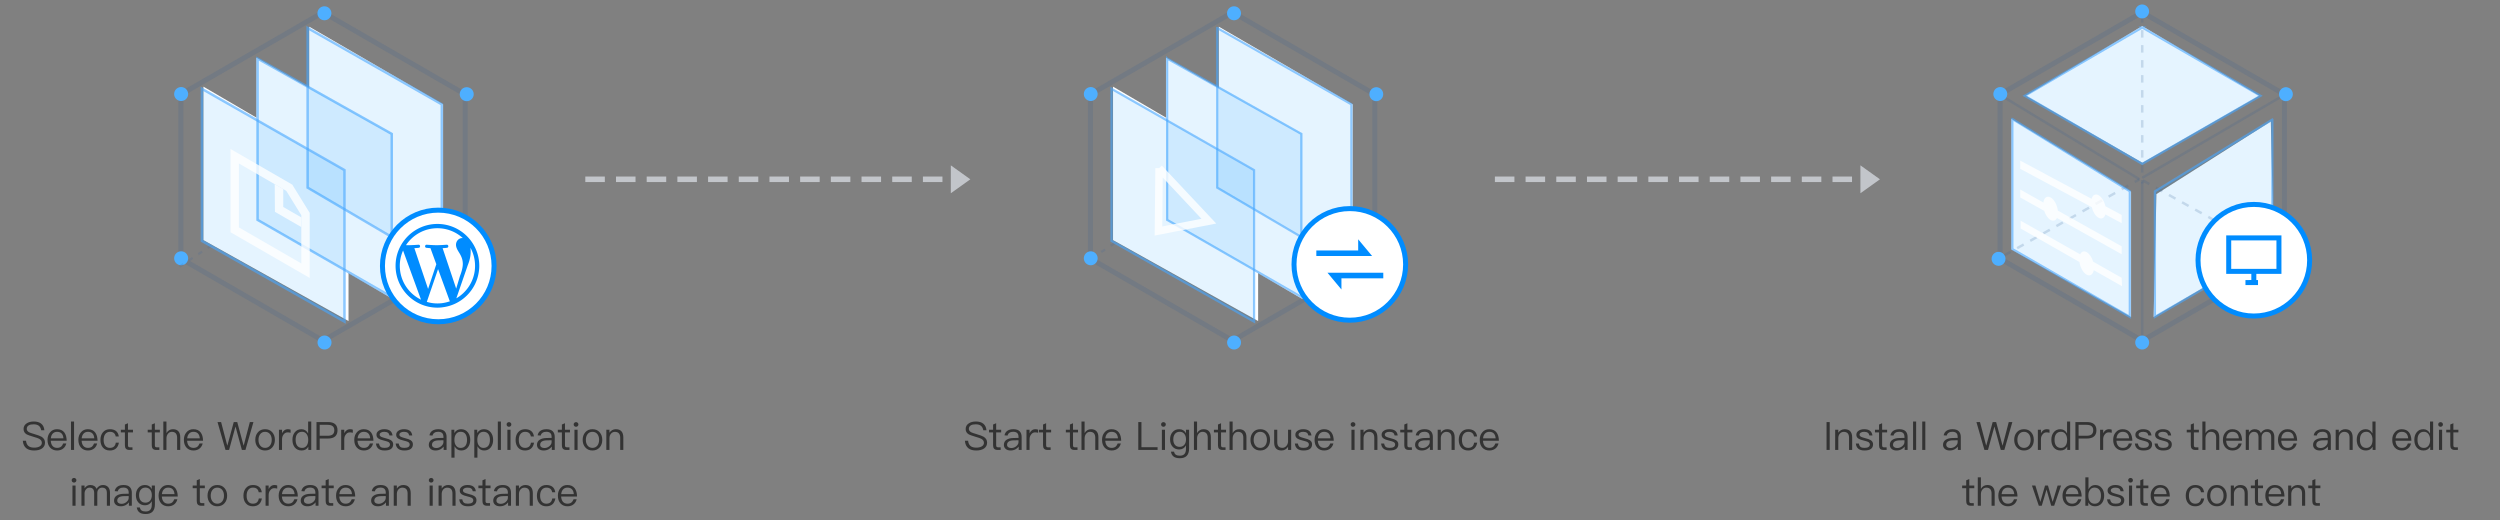 <svg xmlns="http://www.w3.org/2000/svg" width="3000" height="624" fill="none"><rect width="100%" height="100%" fill="#808080" stroke="none"/><path fill="#333" d="M40.511 505.811c-3.469 0-6.328.75-8.531 2.25-2.484 1.594-3.703 3.891-3.703 6.797 0 2.812 1.265 4.969 3.844 6.469 1.078.562 3.656 1.5 7.687 2.718 3.75 1.078 6.14 1.875 7.078 2.438 2.203 1.172 3.328 2.812 3.328 4.922 0 1.781-.843 3.187-2.53 4.218-1.688 1.032-3.938 1.547-6.657 1.547-3 0-5.25-.656-6.797-1.875-1.688-1.359-2.719-3.515-3.047-6.422h-3.797c.282 4.125 1.735 7.172 4.36 9.188 2.25 1.687 5.343 2.531 9.28 2.531 3.985 0 7.126-.844 9.47-2.484 2.343-1.688 3.515-4.031 3.515-6.938 0-3.047-1.406-5.39-4.172-7.078-1.406-.844-4.312-1.922-8.718-3.234-3.235-.938-5.297-1.641-6.141-2.11-1.922-1.031-2.86-2.39-2.86-4.078 0-1.922.797-3.328 2.391-4.265 1.406-.844 3.328-1.219 5.813-1.219 2.718 0 4.828.562 6.328 1.781 1.453 1.172 2.39 2.953 2.812 5.391h3.797c-.328-3.516-1.594-6.188-3.844-7.969-2.156-1.734-5.156-2.578-8.906-2.578zm27.891 9.234c-3.516 0-6.281 1.266-8.344 3.797-2.062 2.391-3.047 5.391-3.047 8.953 0 3.938 1.031 7.032 3.188 9.375 2.062 2.25 4.875 3.422 8.344 3.422 3.14 0 5.718-.937 7.734-2.719 1.64-1.5 2.719-3.375 3.281-5.718h-3.75c-.61 1.687-1.406 2.953-2.437 3.797-1.22.984-2.86 1.5-4.828 1.5-2.297 0-4.126-.75-5.438-2.25-1.313-1.5-2.016-3.61-2.203-6.329h19.125c-.094-4.218-1.031-7.546-2.813-9.89-1.968-2.625-4.921-3.938-8.812-3.938zm.094 3.141c4.593 0 7.172 2.578 7.64 7.781h-15.14c.234-2.39.984-4.265 2.296-5.672 1.313-1.406 3.047-2.109 5.204-2.109zm16.687-12.375v34.125h3.703v-34.125h-3.703zm20.25 9.234c-3.516 0-6.281 1.266-8.344 3.797-2.062 2.391-3.046 5.391-3.046 8.953 0 3.938 1.03 7.032 3.187 9.375 2.063 2.25 4.875 3.422 8.344 3.422 3.14 0 5.718-.937 7.734-2.719 1.641-1.5 2.719-3.375 3.281-5.718h-3.75c-.609 1.687-1.406 2.953-2.437 3.797-1.219.984-2.86 1.5-4.828 1.5-2.297 0-4.125-.75-5.438-2.25-1.312-1.5-2.015-3.61-2.203-6.329h19.125c-.094-4.218-1.031-7.546-2.812-9.89-1.969-2.625-4.922-3.938-8.813-3.938zm.094 3.141c4.594 0 7.172 2.578 7.64 7.781h-15.14c.234-2.39.984-4.265 2.297-5.672 1.312-1.406 3.047-2.109 5.203-2.109zm26.39-3.141c-3.609 0-6.468 1.266-8.531 3.844-1.922 2.344-2.859 5.344-2.859 9.047 0 3.703.937 6.703 2.859 9 2.016 2.437 4.828 3.656 8.485 3.656 3 0 5.39-.797 7.218-2.344 1.875-1.593 3.047-3.984 3.61-7.078h-3.75c-.563 4.172-2.953 6.282-7.078 6.282-2.438 0-4.313-.891-5.579-2.579-1.312-1.687-1.921-4.031-1.921-6.984 0-2.953.656-5.297 1.968-7.031 1.36-1.781 3.235-2.672 5.578-2.672 1.922 0 3.469.422 4.688 1.359 1.172.938 1.922 2.344 2.25 4.219h3.703c-.422-2.953-1.547-5.156-3.422-6.609-1.828-1.407-4.219-2.11-7.219-2.11zm21.657-7.172-3.703 1.547v6.282h-4.875v3.14h4.875v15.422c0 1.828.375 3.188 1.171 4.125.844 1.031 2.297 1.547 4.266 1.547h3.656v-3.141h-3.093c-.844 0-1.454-.234-1.782-.609-.375-.375-.515-1.031-.515-1.922v-15.422h6v-3.14h-6v-7.829zm32.25 0-3.703 1.547v6.282h-4.875v3.14h4.875v15.422c0 1.828.375 3.188 1.171 4.125.844 1.031 2.297 1.547 4.266 1.547h3.656v-3.141h-3.093c-.844 0-1.454-.234-1.782-.609-.375-.375-.515-1.031-.515-1.922v-15.422h6v-3.14h-6v-7.829zm10.172-2.062v34.125h3.75v-13.828c0-2.25.609-4.172 1.875-5.672 1.218-1.5 2.765-2.25 4.64-2.25 2.016 0 3.563.609 4.688 1.828 1.031 1.219 1.593 2.953 1.593 5.203v14.719h3.75v-15.281c0-3.094-.75-5.485-2.25-7.125-1.5-1.688-3.703-2.485-6.515-2.485-1.641 0-3.094.375-4.406 1.125-1.407.797-2.532 1.969-3.375 3.516v-13.875h-3.75zm36.046 9.234c-3.515 0-6.281 1.266-8.343 3.797-2.063 2.391-3.047 5.391-3.047 8.953 0 3.938 1.031 7.032 3.187 9.375 2.063 2.25 4.875 3.422 8.344 3.422 3.141 0 5.719-.937 7.734-2.719 1.641-1.5 2.719-3.375 3.282-5.718h-3.75c-.61 1.687-1.407 2.953-2.438 3.797-1.219.984-2.859 1.5-4.828 1.5-2.297 0-4.125-.75-5.437-2.25-1.313-1.5-2.016-3.61-2.204-6.329h19.125c-.093-4.218-1.031-7.546-2.812-9.89-1.969-2.625-4.922-3.938-8.813-3.938zm.094 3.141c4.594 0 7.172 2.578 7.641 7.781h-15.141c.235-2.39.985-4.265 2.297-5.672 1.313-1.406 3.047-2.109 5.203-2.109zm28.875-11.719 9.61 33.469h4.265l7.641-27.891h.14l7.594 27.891h4.266l9.609-33.469h-4.312l-7.36 28.078h-.187l-7.594-28.078h-4.172l-7.64 28.078h-.188l-7.359-28.078h-4.313zm57.094 8.578c-3.656 0-6.516 1.219-8.672 3.75-2.062 2.391-3.094 5.391-3.094 9.047 0 3.61 1.032 6.61 3.094 8.953 2.156 2.532 5.016 3.797 8.672 3.797 3.609 0 6.516-1.265 8.719-3.797 2.015-2.343 3.047-5.343 3.047-8.953 0-3.656-1.032-6.656-3.094-9.047-2.156-2.531-5.063-3.75-8.672-3.75zm0 3.141c2.531 0 4.547.984 6.047 2.953 1.265 1.781 1.922 3.984 1.922 6.703 0 2.625-.657 4.875-1.922 6.656-1.5 1.969-3.516 2.954-6.047 2.954-2.578 0-4.594-.985-6-2.954-1.313-1.781-1.922-3.984-1.922-6.656 0-2.719.609-4.922 1.922-6.703 1.406-1.969 3.422-2.953 6-2.953zm27.281-3.141c-1.687 0-3.14.516-4.406 1.547-1.031.797-1.875 1.922-2.531 3.328v-4.218h-3.703v24.234h3.703v-12.844c0-2.25.609-4.172 1.922-5.765 1.265-1.688 2.859-2.485 4.734-2.485 1.172 0 2.391.141 3.609.516v-3.75c-.89-.375-2.015-.563-3.328-.563zm24.375-9.234v14.344c-1.875-3.422-4.547-5.11-8.015-5.11-3.469 0-6.141 1.266-8.11 3.891-1.828 2.344-2.719 5.25-2.719 8.812 0 3.657.891 6.657 2.719 9 1.969 2.532 4.735 3.844 8.297 3.844 3.656 0 6.375-1.547 8.063-4.64v3.984h3.515v-34.125h-3.75zm-7.219 12.328c2.157 0 3.938.844 5.297 2.625 1.313 1.734 2.016 4.031 2.016 6.844v.469c0 2.718-.609 4.921-1.781 6.609-1.36 1.875-3.235 2.812-5.672 2.812-2.625 0-4.594-.984-5.906-2.859-1.172-1.687-1.735-3.984-1.735-6.891 0-2.906.563-5.156 1.781-6.796 1.313-1.875 3.329-2.813 6-2.813zm17.25-11.672v33.469h3.844v-13.688h9.797c7.688 0 11.578-3.328 11.578-9.937 0-6.563-3.844-9.844-11.531-9.844h-13.688zm3.844 3.328h9.61c2.671 0 4.64.516 5.953 1.641 1.312.984 1.968 2.625 1.968 4.875s-.656 3.891-1.921 4.969c-1.313 1.078-3.282 1.64-6 1.64h-9.61v-13.125zm36.422 5.25c-1.687 0-3.141.516-4.406 1.547-1.031.797-1.875 1.922-2.531 3.328v-4.218h-3.704v24.234h3.704v-12.844c0-2.25.609-4.172 1.921-5.765 1.266-1.688 2.86-2.485 4.735-2.485 1.172 0 2.39.141 3.609.516v-3.75c-.89-.375-2.015-.563-3.328-.563zm16.453 0c-3.515 0-6.281 1.266-8.344 3.797-2.062 2.391-3.046 5.391-3.046 8.953 0 3.938 1.031 7.032 3.187 9.375 2.063 2.25 4.875 3.422 8.344 3.422 3.14 0 5.719-.937 7.734-2.719 1.641-1.5 2.719-3.375 3.281-5.718h-3.75c-.609 1.687-1.406 2.953-2.437 3.797-1.219.984-2.859 1.5-4.828 1.5-2.297 0-4.125-.75-5.438-2.25-1.312-1.5-2.015-3.61-2.203-6.329h19.125c-.094-4.218-1.031-7.546-2.812-9.89-1.969-2.625-4.922-3.938-8.813-3.938zm.094 3.141c4.594 0 7.172 2.578 7.641 7.781h-15.141c.234-2.39.984-4.265 2.297-5.672 1.312-1.406 3.047-2.109 5.203-2.109zm24.516-3.141c-2.719 0-4.969.61-6.657 1.828-1.828 1.219-2.718 2.813-2.718 4.875 0 2.063.89 3.61 2.765 4.735 1.125.75 3.141 1.453 6 2.156 2.625.656 4.36 1.172 5.156 1.547 1.5.75 2.297 1.781 2.297 3.141 0 2.718-2.203 4.125-6.515 4.125-2.063 0-3.61-.375-4.641-1.125-1.031-.844-1.734-2.204-2.016-4.125h-3.656c.563 5.578 4.031 8.39 10.406 8.39 6.844 0 10.266-2.531 10.266-7.5 0-2.109-.984-3.75-2.906-4.969-1.266-.796-3.328-1.546-6.235-2.25-2.437-.656-4.125-1.171-5.015-1.593-1.406-.703-2.063-1.594-2.063-2.625 0-1.078.516-1.922 1.547-2.532.938-.656 2.25-.937 3.938-.937 1.922 0 3.422.375 4.453 1.125.937.656 1.547 1.781 1.875 3.281h3.656c-.656-5.062-3.937-7.547-9.937-7.547zm23.671 0c-2.718 0-4.968.61-6.656 1.828-1.828 1.219-2.719 2.813-2.719 4.875 0 2.063.891 3.61 2.766 4.735 1.125.75 3.141 1.453 6 2.156 2.625.656 4.359 1.172 5.156 1.547 1.5.75 2.297 1.781 2.297 3.141 0 2.718-2.203 4.125-6.515 4.125-2.063 0-3.61-.375-4.641-1.125-1.031-.844-1.734-2.204-2.016-4.125h-3.656c.563 5.578 4.031 8.39 10.406 8.39 6.844 0 10.266-2.531 10.266-7.5 0-2.109-.984-3.75-2.906-4.969-1.266-.796-3.328-1.546-6.235-2.25-2.437-.656-4.125-1.171-5.015-1.593-1.407-.703-2.063-1.594-2.063-2.625 0-1.078.516-1.922 1.547-2.532.938-.656 2.25-.937 3.938-.937 1.921 0 3.421.375 4.453 1.125.937.656 1.547 1.781 1.875 3.281h3.656c-.656-5.062-3.938-7.547-9.938-7.547zm41.251 0c-2.907 0-5.204.563-6.985 1.688-1.969 1.219-3.234 3.14-3.75 5.672l3.703.281c.375-1.547 1.172-2.719 2.438-3.469 1.125-.75 2.578-1.078 4.359-1.078 4.219 0 6.328 2.016 6.328 6.094v1.265l-5.812.094c-3.656.047-6.469.75-8.438 2.063-2.25 1.406-3.328 3.468-3.328 6.234 0 1.969.75 3.609 2.25 4.875 1.453 1.219 3.375 1.828 5.813 1.828 2.25 0 4.265-.515 6.046-1.5 1.5-.844 2.766-1.922 3.704-3.234v4.078h3.515v-15.563c0-2.812-.75-5.015-2.156-6.609-1.688-1.828-4.219-2.719-7.687-2.719zm6.093 13.266v2.062c0 1.875-.89 3.563-2.625 5.016-1.781 1.5-3.797 2.25-6.094 2.25-1.5 0-2.718-.375-3.656-1.078-.937-.75-1.359-1.641-1.359-2.766 0-3.515 2.719-5.297 8.156-5.39l5.578-.094zm21.141-13.266c-3.656 0-6.328 1.547-8.063 4.641v-3.984h-3.515v33.515h3.75V535.53c1.875 3.375 4.547 5.062 8.015 5.062 3.469 0 6.141-1.312 8.11-3.844 1.781-2.343 2.718-5.296 2.718-8.859 0-3.656-.937-6.609-2.765-8.953-2.016-2.625-4.781-3.891-8.25-3.891zm-.469 3.094c2.578 0 4.547.938 5.906 2.906 1.125 1.688 1.735 3.985 1.735 6.844 0 2.906-.61 5.203-1.828 6.891-1.36 1.781-3.329 2.718-5.954 2.718-2.25 0-3.984-.89-5.296-2.578-1.407-1.734-2.063-3.984-2.063-6.797v-.468c0-2.719.609-4.969 1.828-6.657 1.313-1.921 3.235-2.859 5.672-2.859zm27.938-3.094c-3.657 0-6.329 1.547-8.063 4.641v-3.984h-3.516v33.515h3.751V535.53c1.875 3.375 4.546 5.062 8.015 5.062 3.469 0 6.141-1.312 8.109-3.844 1.782-2.343 2.719-5.296 2.719-8.859 0-3.656-.937-6.609-2.765-8.953-2.016-2.625-4.782-3.891-8.25-3.891zm-.469 3.094c2.578 0 4.547.938 5.906 2.906 1.125 1.688 1.735 3.985 1.735 6.844 0 2.906-.61 5.203-1.829 6.891-1.359 1.781-3.328 2.718-5.953 2.718-2.25 0-3.984-.89-5.297-2.578-1.406-1.734-2.062-3.984-2.062-6.797v-.468c0-2.719.609-4.969 1.828-6.657 1.313-1.921 3.234-2.859 5.672-2.859zm17.109-12.328v34.125h3.703v-34.125h-3.703zm13.36.75c-.797 0-1.453.234-2.016.797-.562.469-.797 1.125-.797 1.969 0 .796.235 1.453.797 2.015.563.516 1.219.797 2.016.797.796 0 1.453-.281 2.015-.797.563-.562.844-1.219.844-2.015 0-.844-.281-1.5-.844-1.969-.562-.563-1.219-.797-2.015-.797zm-1.875 9.141v24.234h3.75v-24.234h-3.75zm21.234-.657c-3.609 0-6.469 1.266-8.531 3.844-1.922 2.344-2.86 5.344-2.86 9.047 0 3.703.938 6.703 2.86 9 2.015 2.437 4.828 3.656 8.484 3.656 3 0 5.391-.797 7.219-2.344 1.875-1.593 3.047-3.984 3.609-7.078h-3.75c-.562 4.172-2.953 6.282-7.078 6.282-2.437 0-4.312-.891-5.578-2.579-1.313-1.687-1.922-4.031-1.922-6.984 0-2.953.656-5.297 1.969-7.031 1.359-1.781 3.234-2.672 5.578-2.672 1.922 0 3.469.422 4.687 1.359 1.172.938 1.922 2.344 2.25 4.219h3.704c-.422-2.953-1.547-5.156-3.422-6.609-1.828-1.407-4.219-2.11-7.219-2.11zm25.734 0c-2.906 0-5.203.563-6.984 1.688-1.969 1.219-3.234 3.14-3.75 5.672l3.703.281c.375-1.547 1.172-2.719 2.438-3.469 1.125-.75 2.578-1.078 4.359-1.078 4.219 0 6.328 2.016 6.328 6.094v1.265l-5.812.094c-3.657.047-6.469.75-8.438 2.063-2.25 1.406-3.328 3.468-3.328 6.234 0 1.969.75 3.609 2.25 4.875 1.453 1.219 3.375 1.828 5.812 1.828 2.25 0 4.266-.515 6.047-1.5 1.5-.844 2.766-1.922 3.703-3.234v4.078h3.516v-15.563c0-2.812-.75-5.015-2.156-6.609-1.688-1.828-4.219-2.719-7.688-2.719zm6.094 13.266v2.062c0 1.875-.891 3.563-2.625 5.016-1.781 1.5-3.797 2.25-6.094 2.25-1.5 0-2.718-.375-3.656-1.078-.937-.75-1.359-1.641-1.359-2.766 0-3.515 2.718-5.297 8.156-5.39l5.578-.094zm16.031-20.438-3.703 1.547v6.282h-4.875v3.14h4.875v15.422c0 1.828.375 3.188 1.172 4.125.844 1.031 2.297 1.547 4.266 1.547h3.656v-3.141h-3.094c-.844 0-1.453-.234-1.781-.609-.375-.375-.516-1.031-.516-1.922v-15.422h6v-3.14h-6v-7.829zm13.266-1.312c-.797 0-1.453.234-2.016.797-.562.469-.797 1.125-.797 1.969 0 .796.235 1.453.797 2.015.563.516 1.219.797 2.016.797.797 0 1.453-.281 2.016-.797.562-.562.843-1.219.843-2.015 0-.844-.281-1.5-.843-1.969-.563-.563-1.219-.797-2.016-.797zm-1.875 9.141v24.234h3.75v-24.234h-3.75zm21.609-.657c-3.656 0-6.515 1.219-8.671 3.75-2.063 2.391-3.094 5.391-3.094 9.047 0 3.61 1.031 6.61 3.094 8.953 2.156 2.532 5.015 3.797 8.671 3.797 3.61 0 6.516-1.265 8.719-3.797 2.016-2.343 3.047-5.343 3.047-8.953 0-3.656-1.031-6.656-3.094-9.047-2.156-2.531-5.062-3.75-8.672-3.75zm0 3.141c2.532 0 4.547.984 6.047 2.953 1.266 1.781 1.922 3.984 1.922 6.703 0 2.625-.656 4.875-1.922 6.656-1.5 1.969-3.515 2.954-6.047 2.954-2.578 0-4.593-.985-6-2.954-1.312-1.781-1.921-3.984-1.921-6.656 0-2.719.609-4.922 1.921-6.703 1.407-1.969 3.422-2.953 6-2.953zm27.985-3.141c-1.594 0-3.047.375-4.36 1.125-1.312.703-2.39 1.735-3.234 3.094v-3.562h-3.75v24.234h3.75v-14.625c.141-2.203.844-3.938 2.156-5.25 1.219-1.219 2.672-1.828 4.36-1.828 4.218 0 6.375 2.344 6.375 7.078v14.625h3.75V525.03c0-6.657-3.047-9.985-9.047-9.985zm-650.133 58.48c-.797 0-1.453.235-2.016.797-.562.469-.797 1.125-.797 1.969 0 .797.235 1.453.797 2.015.563.516 1.219.797 2.016.797.797 0 1.453-.281 2.016-.797.562-.562.843-1.218.843-2.015 0-.844-.281-1.5-.843-1.969-.563-.562-1.22-.797-2.016-.797zm-1.875 9.141V606.9h3.75v-24.234h-3.75zm21.375-.656c-2.719 0-5.016 1.265-6.844 3.89v-3.234h-3.75V606.9h3.75v-14.765c0-1.922.563-3.563 1.688-4.875 1.125-1.407 2.531-2.063 4.265-2.063 3.703 0 5.578 2.109 5.578 6.422V606.9h3.75v-15.187c0-1.969.516-3.516 1.641-4.735 1.031-1.218 2.391-1.781 3.984-1.781 2.063 0 3.563.516 4.5 1.641.891 1.031 1.36 2.625 1.36 4.781V606.9h3.75v-15.89c0-2.766-.797-4.969-2.297-6.61-1.594-1.594-3.609-2.39-6.141-2.39-1.687 0-3.093.375-4.265 1.125-1.313.703-2.438 1.875-3.375 3.468-1.36-3.093-3.891-4.593-7.594-4.593zm40.031 0c-2.906 0-5.203.562-6.984 1.687-1.969 1.219-3.235 3.141-3.75 5.672l3.703.281c.375-1.547 1.172-2.719 2.437-3.469 1.125-.75 2.579-1.078 4.36-1.078 4.219 0 6.328 2.016 6.328 6.094v1.266l-5.813.093c-3.656.047-6.468.75-8.437 2.063-2.25 1.406-3.328 3.469-3.328 6.234 0 1.969.75 3.61 2.25 4.875 1.453 1.219 3.375 1.828 5.812 1.828 2.25 0 4.266-.515 6.047-1.5 1.5-.843 2.766-1.921 3.703-3.234v4.078h3.516v-15.562c0-2.813-.75-5.016-2.156-6.61-1.688-1.828-4.219-2.718-7.688-2.718zm6.094 13.265v2.063c0 1.875-.891 3.562-2.625 5.015-1.781 1.5-3.797 2.25-6.094 2.25-1.5 0-2.719-.375-3.656-1.078-.938-.75-1.359-1.64-1.359-2.765 0-3.516 2.718-5.297 8.156-5.391l5.578-.094zm19.547-13.265c-3.375 0-6.047 1.171-8.016 3.562-1.969 2.25-2.906 5.109-2.906 8.672 0 3.516.937 6.375 2.906 8.625 1.969 2.297 4.641 3.469 8.016 3.469 3.656 0 6.375-1.641 8.156-4.875v4.265c0 5.344-2.437 8.063-7.312 8.063-2.204 0-3.844-.422-4.922-1.219-1.078-.75-1.782-1.969-2.063-3.609h-3.75c.422 2.625 1.5 4.593 3.235 5.906 1.687 1.312 4.218 1.969 7.5 1.969 7.359 0 11.062-3.891 11.062-11.625v-22.547h-3.75v4.172c-1.781-3.235-4.5-4.828-8.156-4.828zm.562 3.093c2.391 0 4.266.844 5.672 2.625 1.313 1.594 1.969 3.797 1.969 6.516 0 2.625-.656 4.781-1.969 6.422-1.406 1.687-3.281 2.531-5.719 2.531-2.625 0-4.546-.937-5.859-2.719-1.172-1.593-1.734-3.703-1.734-6.234 0-2.719.656-4.922 1.968-6.516 1.36-1.781 3.235-2.625 5.672-2.625zm27.141-3.093c-3.516 0-6.281 1.265-8.344 3.796-2.062 2.391-3.047 5.391-3.047 8.954 0 3.937 1.032 7.031 3.188 9.375 2.062 2.25 4.875 3.421 8.344 3.421 3.14 0 5.718-.937 7.734-2.718 1.641-1.5 2.719-3.375 3.281-5.719h-3.75c-.609 1.687-1.406 2.953-2.437 3.797-1.219.984-2.86 1.5-4.828 1.5-2.297 0-4.125-.75-5.438-2.25-1.312-1.5-2.016-3.61-2.203-6.328h19.125c-.094-4.219-1.031-7.547-2.813-9.891-1.968-2.625-4.921-3.937-8.812-3.937zm.094 3.14c4.593 0 7.172 2.578 7.64 7.781h-15.14c.234-2.39.984-4.265 2.297-5.671 1.312-1.407 3.046-2.11 5.203-2.11zm38.015-10.312-3.703 1.547v6.281h-4.875v3.14h4.875v15.422c0 1.828.375 3.188 1.172 4.125.844 1.032 2.297 1.547 4.266 1.547h3.656v-3.14h-3.094c-.844 0-1.453-.235-1.781-.61-.375-.375-.516-1.031-.516-1.922v-15.422h6v-3.14h-6v-7.828zm21 7.172c-3.656 0-6.515 1.218-8.672 3.75-2.062 2.39-3.093 5.39-3.093 9.046 0 3.61 1.031 6.61 3.093 8.954 2.157 2.531 5.016 3.796 8.672 3.796 3.61 0 6.516-1.265 8.719-3.796 2.016-2.344 3.047-5.344 3.047-8.954 0-3.656-1.031-6.656-3.094-9.046-2.156-2.532-5.062-3.75-8.672-3.75zm0 3.14c2.532 0 4.547.985 6.047 2.953 1.266 1.782 1.922 3.985 1.922 6.703 0 2.625-.656 4.875-1.922 6.657-1.5 1.968-3.515 2.953-6.047 2.953-2.578 0-4.593-.985-6-2.953-1.312-1.782-1.922-3.985-1.922-6.657 0-2.718.61-4.921 1.922-6.703 1.407-1.968 3.422-2.953 6-2.953zm42.703-3.14c-3.609 0-6.468 1.265-8.531 3.843-1.922 2.344-2.859 5.344-2.859 9.047 0 3.703.937 6.703 2.859 9 2.016 2.438 4.828 3.656 8.485 3.656 3 0 5.39-.796 7.218-2.343 1.875-1.594 3.047-3.985 3.61-7.078h-3.75c-.563 4.171-2.953 6.281-7.078 6.281-2.438 0-4.313-.891-5.579-2.578-1.312-1.688-1.921-4.032-1.921-6.985 0-2.953.656-5.297 1.968-7.031 1.36-1.781 3.235-2.672 5.578-2.672 1.922 0 3.469.422 4.688 1.36 1.172.937 1.922 2.343 2.25 4.218h3.703c-.422-2.953-1.547-5.156-3.422-6.609-1.828-1.406-4.219-2.109-7.219-2.109zm25.829 0c-1.688 0-3.141.515-4.407 1.546-1.031.797-1.875 1.922-2.531 3.329v-4.219h-3.703V606.9h3.703v-12.844c0-2.25.609-4.171 1.922-5.765 1.266-1.688 2.859-2.485 4.734-2.485 1.172 0 2.391.141 3.61.516v-3.75c-.891-.375-2.016-.562-3.328-.562zm16.453 0c-3.516 0-6.282 1.265-8.344 3.796-2.063 2.391-3.047 5.391-3.047 8.954 0 3.937 1.031 7.031 3.188 9.375 2.062 2.25 4.875 3.421 8.343 3.421 3.141 0 5.719-.937 7.735-2.718 1.64-1.5 2.718-3.375 3.281-5.719h-3.75c-.609 1.687-1.406 2.953-2.438 3.797-1.218.984-2.859 1.5-4.828 1.5-2.297 0-4.125-.75-5.437-2.25-1.313-1.5-2.016-3.61-2.203-6.328h19.125c-.094-4.219-1.032-7.547-2.813-9.891-1.969-2.625-4.922-3.937-8.812-3.937zm.093 3.14c4.594 0 7.172 2.578 7.641 7.781h-15.141c.235-2.39.985-4.265 2.297-5.671 1.313-1.407 3.047-2.11 5.203-2.11zm26.485-3.14c-2.906 0-5.203.562-6.985 1.687-1.968 1.219-3.234 3.141-3.75 5.672l3.704.281c.375-1.547 1.171-2.719 2.437-3.469 1.125-.75 2.578-1.078 4.359-1.078 4.219 0 6.329 2.016 6.329 6.094v1.266l-5.813.093c-3.656.047-6.469.75-8.437 2.063-2.25 1.406-3.329 3.469-3.329 6.234 0 1.969.75 3.61 2.25 4.875 1.454 1.219 3.375 1.828 5.813 1.828 2.25 0 4.266-.515 6.047-1.5 1.5-.843 2.765-1.921 3.703-3.234v4.078h3.516v-15.562c0-2.813-.75-5.016-2.157-6.61-1.687-1.828-4.218-2.718-7.687-2.718zm6.094 13.265v2.063c0 1.875-.891 3.562-2.625 5.015-1.782 1.5-3.797 2.25-6.094 2.25-1.5 0-2.719-.375-3.656-1.078-.938-.75-1.36-1.64-1.36-2.765 0-3.516 2.719-5.297 8.156-5.391l5.579-.094zm16.031-20.437-3.703 1.547v6.281h-4.875v3.14h4.875v15.422c0 1.828.375 3.188 1.172 4.125.843 1.032 2.296 1.547 4.265 1.547h3.656v-3.14h-3.093c-.844 0-1.453-.235-1.782-.61-.375-.375-.515-1.031-.515-1.922v-15.422h6v-3.14h-6v-7.828zm20.156 7.172c-3.516 0-6.281 1.265-8.344 3.796-2.062 2.391-3.047 5.391-3.047 8.954 0 3.937 1.032 7.031 3.188 9.375 2.062 2.25 4.875 3.421 8.344 3.421 3.14 0 5.718-.937 7.734-2.718 1.641-1.5 2.719-3.375 3.281-5.719h-3.75c-.609 1.687-1.406 2.953-2.437 3.797-1.219.984-2.86 1.5-4.828 1.5-2.297 0-4.125-.75-5.438-2.25-1.312-1.5-2.015-3.61-2.203-6.328h19.125c-.094-4.219-1.031-7.547-2.812-9.891-1.969-2.625-4.922-3.937-8.813-3.937zm.094 3.14c4.594 0 7.172 2.578 7.64 7.781h-15.14c.234-2.39.984-4.265 2.297-5.671 1.312-1.407 3.047-2.11 5.203-2.11zm42.094-3.14c-2.907 0-5.204.562-6.985 1.687-1.969 1.219-3.234 3.141-3.75 5.672l3.703.281c.375-1.547 1.172-2.719 2.438-3.469 1.125-.75 2.578-1.078 4.359-1.078 4.219 0 6.328 2.016 6.328 6.094v1.266l-5.812.093c-3.656.047-6.469.75-8.438 2.063-2.25 1.406-3.328 3.469-3.328 6.234 0 1.969.75 3.61 2.25 4.875 1.453 1.219 3.375 1.828 5.813 1.828 2.25 0 4.265-.515 6.047-1.5 1.5-.843 2.765-1.921 3.703-3.234v4.078h3.515v-15.562c0-2.813-.75-5.016-2.156-6.61-1.687-1.828-4.219-2.718-7.687-2.718zm6.093 13.265v2.063c0 1.875-.89 3.562-2.625 5.015-1.781 1.5-3.797 2.25-6.093 2.25-1.5 0-2.719-.375-3.657-1.078-.937-.75-1.359-1.64-1.359-2.765 0-3.516 2.719-5.297 8.156-5.391l5.578-.094zm20.907-13.265c-1.594 0-3.047.375-4.36 1.125-1.312.703-2.39 1.734-3.234 3.093v-3.562h-3.75V606.9h3.75v-14.625c.14-2.203.844-3.937 2.156-5.25 1.219-1.219 2.672-1.828 4.359-1.828 4.219 0 6.375 2.344 6.375 7.078V606.9h3.75v-14.906c0-6.656-3.046-9.984-9.046-9.984zm33.562-8.485c-.797 0-1.453.235-2.016.797-.562.469-.796 1.125-.796 1.969 0 .797.234 1.453.796 2.015.563.516 1.219.797 2.016.797.797 0 1.453-.281 2.016-.797.562-.562.843-1.218.843-2.015 0-.844-.281-1.5-.843-1.969-.563-.562-1.219-.797-2.016-.797zm-1.875 9.141V606.9h3.75v-24.234h-3.75zm22.125-.656c-1.594 0-3.047.375-4.359 1.125-1.313.703-2.391 1.734-3.235 3.093v-3.562h-3.75V606.9h3.75v-14.625c.141-2.203.844-3.937 2.157-5.25 1.218-1.219 2.671-1.828 4.359-1.828 4.219 0 6.375 2.344 6.375 7.078V606.9h3.75v-14.906c0-6.656-3.047-9.984-9.047-9.984zm23.438 0c-2.719 0-4.969.609-6.657 1.828-1.828 1.218-2.718 2.812-2.718 4.875 0 2.062.89 3.609 2.765 4.734 1.125.75 3.141 1.453 6 2.156 2.625.657 4.36 1.172 5.156 1.547 1.5.75 2.297 1.781 2.297 3.141 0 2.719-2.203 4.125-6.515 4.125-2.063 0-3.61-.375-4.641-1.125-1.031-.844-1.734-2.203-2.016-4.125h-3.656c.563 5.578 4.031 8.39 10.406 8.39 6.844 0 10.266-2.531 10.266-7.5 0-2.109-.984-3.75-2.906-4.968-1.266-.797-3.328-1.547-6.235-2.25-2.437-.657-4.125-1.172-5.015-1.594-1.406-.703-2.063-1.594-2.063-2.625 0-1.078.516-1.922 1.547-2.531.938-.657 2.25-.938 3.938-.938 1.922 0 3.422.375 4.453 1.125.937.656 1.547 1.781 1.875 3.281h3.656c-.656-5.062-3.937-7.546-9.937-7.546zm21.562-7.172-3.703 1.547v6.281h-4.875v3.14h4.875v15.422c0 1.828.375 3.188 1.172 4.125.844 1.032 2.297 1.547 4.265 1.547h3.657v-3.14h-3.094c-.844 0-1.453-.235-1.781-.61-.375-.375-.516-1.031-.516-1.922v-15.422h6v-3.14h-6v-7.828zm20.719 7.172c-2.906 0-5.203.562-6.985 1.687-1.968 1.219-3.234 3.141-3.75 5.672l3.704.281c.375-1.547 1.171-2.719 2.437-3.469 1.125-.75 2.578-1.078 4.359-1.078 4.219 0 6.329 2.016 6.329 6.094v1.266l-5.813.093c-3.656.047-6.469.75-8.437 2.063-2.25 1.406-3.329 3.469-3.329 6.234 0 1.969.75 3.61 2.25 4.875 1.454 1.219 3.375 1.828 5.813 1.828 2.25 0 4.266-.515 6.047-1.5 1.5-.843 2.765-1.921 3.703-3.234v4.078h3.516v-15.562c0-2.813-.75-5.016-2.157-6.61-1.687-1.828-4.218-2.718-7.687-2.718zm6.094 13.265v2.063c0 1.875-.891 3.562-2.625 5.015-1.782 1.5-3.797 2.25-6.094 2.25-1.5 0-2.719-.375-3.656-1.078-.938-.75-1.36-1.64-1.36-2.765 0-3.516 2.719-5.297 8.156-5.391l5.579-.094zm20.906-13.265c-1.594 0-3.047.375-4.36 1.125-1.312.703-2.39 1.734-3.234 3.093v-3.562h-3.75V606.9h3.75v-14.625c.141-2.203.844-3.937 2.156-5.25 1.219-1.219 2.672-1.828 4.36-1.828 4.218 0 6.375 2.344 6.375 7.078V606.9h3.75v-14.906c0-6.656-3.047-9.984-9.047-9.984zm25.312 0c-3.609 0-6.468 1.265-8.531 3.843-1.922 2.344-2.859 5.344-2.859 9.047 0 3.703.937 6.703 2.859 9 2.016 2.438 4.828 3.656 8.484 3.656 3 0 5.391-.796 7.219-2.343 1.875-1.594 3.047-3.985 3.61-7.078h-3.75c-.563 4.171-2.954 6.281-7.079 6.281-2.437 0-4.312-.891-5.578-2.578-1.312-1.688-1.922-4.032-1.922-6.985 0-2.953.657-5.297 1.969-7.031 1.36-1.781 3.235-2.672 5.578-2.672 1.922 0 3.469.422 4.688 1.36 1.172.937 1.922 2.343 2.25 4.218h3.703c-.422-2.953-1.547-5.156-3.422-6.609-1.828-1.406-4.219-2.109-7.219-2.109zm25.172 0c-3.515 0-6.281 1.265-8.344 3.796-2.062 2.391-3.046 5.391-3.046 8.954 0 3.937 1.031 7.031 3.187 9.375 2.063 2.25 4.875 3.421 8.344 3.421 3.14 0 5.719-.937 7.734-2.718 1.641-1.5 2.719-3.375 3.281-5.719h-3.75c-.609 1.687-1.406 2.953-2.437 3.797-1.219.984-2.859 1.5-4.828 1.5-2.297 0-4.125-.75-5.438-2.25-1.312-1.5-2.015-3.61-2.203-6.328h19.125c-.094-4.219-1.031-7.547-2.812-9.891-1.969-2.625-4.922-3.937-8.813-3.937zm.094 3.14c4.594 0 7.172 2.578 7.641 7.781h-15.141c.234-2.39.984-4.265 2.297-5.671 1.312-1.407 3.047-2.11 5.203-2.11zm490.089-79.339c-3.47 0-6.33.75-8.53 2.25-2.49 1.594-3.7 3.891-3.7 6.797 0 2.812 1.26 4.969 3.84 6.469 1.08.562 3.66 1.5 7.69 2.718 3.75 1.078 6.14 1.875 7.07 2.438 2.21 1.172 3.33 2.812 3.33 4.922 0 1.781-.84 3.187-2.53 4.218-1.69 1.032-3.94 1.547-6.65 1.547-3 0-5.25-.656-6.8-1.875-1.69-1.359-2.72-3.515-3.05-6.422h-3.8c.29 4.125 1.74 7.172 4.36 9.188 2.25 1.687 5.35 2.531 9.29 2.531 3.98 0 7.12-.844 9.46-2.484 2.35-1.688 3.52-4.031 3.52-6.938 0-3.047-1.41-5.39-4.17-7.078-1.41-.844-4.31-1.922-8.72-3.234-3.24-.938-5.3-1.641-6.14-2.11-1.92-1.031-2.86-2.39-2.86-4.078 0-1.922.8-3.328 2.39-4.265 1.41-.844 3.33-1.219 5.81-1.219 2.72 0 4.83.562 6.33 1.781 1.45 1.172 2.39 2.953 2.81 5.391h3.8c-.33-3.516-1.59-6.188-3.84-7.969-2.16-1.734-5.16-2.578-8.91-2.578zm24.37 2.062-3.7 1.547v6.282h-4.87v3.14h4.87v15.422c0 1.828.38 3.188 1.17 4.125.85 1.031 2.3 1.547 4.27 1.547h3.66v-3.141h-3.1c-.84 0-1.45-.234-1.78-.609-.37-.375-.52-1.031-.52-1.922v-15.422h6v-3.14h-6v-7.829zm20.72 7.172c-2.9 0-5.2.563-6.98 1.688-1.97 1.219-3.24 3.14-3.75 5.672l3.7.281c.38-1.547 1.17-2.719 2.44-3.469 1.12-.75 2.58-1.078 4.36-1.078 4.22 0 6.33 2.016 6.33 6.094v1.265l-5.82.094c-3.65.047-6.46.75-8.43 2.063-2.25 1.406-3.33 3.468-3.33 6.234 0 1.969.75 3.609 2.25 4.875 1.45 1.219 3.37 1.828 5.81 1.828 2.25 0 4.27-.515 6.05-1.5 1.5-.844 2.76-1.922 3.7-3.234v4.078h3.52v-15.563c0-2.812-.75-5.015-2.16-6.609-1.69-1.828-4.22-2.719-7.69-2.719zm6.1 13.266v2.062c0 1.875-.89 3.563-2.63 5.016-1.78 1.5-3.79 2.25-6.09 2.25-1.5 0-2.72-.375-3.66-1.078-.94-.75-1.36-1.641-1.36-2.766 0-3.515 2.72-5.297 8.16-5.39l5.58-.094zm20.2-13.266c-1.69 0-3.14.516-4.41 1.547-1.03.797-1.87 1.922-2.53 3.328v-4.218h-3.7v24.234h3.7v-12.844c0-2.25.61-4.172 1.92-5.765 1.27-1.688 2.86-2.485 4.74-2.485 1.17 0 2.39.141 3.61.516v-3.75c-.89-.375-2.02-.563-3.33-.563zm12.94-7.172-3.71 1.547v6.282h-4.87v3.14h4.87v15.422c0 1.828.38 3.188 1.18 4.125.84 1.031 2.29 1.547 4.26 1.547h3.66v-3.141h-3.1c-.84 0-1.45-.234-1.78-.609-.37-.375-.51-1.031-.51-1.922v-15.422h6v-3.14h-6v-7.829zm32.25 0-3.71 1.547v6.282h-4.87v3.14h4.87v15.422c0 1.828.38 3.188 1.18 4.125.84 1.031 2.29 1.547 4.26 1.547h3.66v-3.141h-3.1c-.84 0-1.45-.234-1.78-.609-.37-.375-.51-1.031-.51-1.922v-15.422h6v-3.14h-6v-7.829zm10.17-2.062v34.125h3.75v-13.828c0-2.25.61-4.172 1.87-5.672 1.22-1.5 2.77-2.25 4.65-2.25 2.01 0 3.56.609 4.68 1.828 1.03 1.219 1.6 2.953 1.6 5.203v14.719h3.75v-15.281c0-3.094-.75-5.485-2.25-7.125-1.5-1.688-3.71-2.485-6.52-2.485-1.64 0-3.09.375-4.41 1.125-1.4.797-2.53 1.969-3.37 3.516v-13.875h-3.75zm36.05 9.234c-3.52 0-6.28 1.266-8.35 3.797-2.06 2.391-3.04 5.391-3.04 8.953 0 3.938 1.03 7.032 3.18 9.375 2.07 2.25 4.88 3.422 8.35 3.422 3.14 0 5.72-.937 7.73-2.719 1.64-1.5 2.72-3.375 3.28-5.718h-3.75c-.61 1.687-1.4 2.953-2.43 3.797-1.22.984-2.86 1.5-4.83 1.5-2.3 0-4.13-.75-5.44-2.25-1.31-1.5-2.02-3.61-2.2-6.329h19.12c-.09-4.218-1.03-7.546-2.81-9.89-1.97-2.625-4.92-3.938-8.81-3.938zm.09 3.141c4.59 0 7.17 2.578 7.64 7.781h-15.14c.23-2.39.98-4.265 2.3-5.672 1.31-1.406 3.04-2.109 5.2-2.109zm32.02-11.719v33.469h23.15v-3.328h-19.36v-30.141h-3.79zm30.18.094c-.79 0-1.45.234-2.01.797-.56.469-.8 1.125-.8 1.969 0 .796.24 1.453.8 2.015.56.516 1.22.797 2.01.797.8 0 1.46-.281 2.02-.797.56-.562.84-1.219.84-2.015 0-.844-.28-1.5-.84-1.969-.56-.563-1.22-.797-2.02-.797zm-1.87 9.141v24.234h3.75v-24.234h-3.75zm20.76-.657c-3.37 0-6.04 1.172-8.01 3.563-1.97 2.25-2.91 5.109-2.91 8.672 0 3.515.94 6.375 2.91 8.625 1.97 2.297 4.64 3.468 8.01 3.468 3.66 0 6.38-1.64 8.16-4.875v4.266c0 5.344-2.44 8.063-7.31 8.063-2.21 0-3.85-.422-4.92-1.219-1.08-.75-1.79-1.969-2.07-3.61h-3.75c.43 2.625 1.5 4.594 3.24 5.907 1.69 1.312 4.22 1.968 7.5 1.968 7.36 0 11.06-3.89 11.06-11.625v-22.546h-3.75v4.171c-1.78-3.234-4.5-4.828-8.16-4.828zm.57 3.094c2.39 0 4.26.844 5.67 2.625 1.31 1.594 1.97 3.797 1.97 6.516 0 2.625-.66 4.781-1.97 6.422-1.41 1.687-3.28 2.531-5.72 2.531-2.63 0-4.55-.938-5.86-2.719-1.17-1.594-1.73-3.703-1.73-6.234 0-2.719.65-4.922 1.96-6.516 1.36-1.781 3.24-2.625 5.68-2.625zm17.15-12.328v34.125h3.75v-13.828c0-2.25.61-4.172 1.88-5.672 1.22-1.5 2.76-2.25 4.64-2.25 2.01 0 3.56.609 4.69 1.828 1.03 1.219 1.59 2.953 1.59 5.203v14.719h3.75v-15.281c0-3.094-.75-5.485-2.25-7.125-1.5-1.688-3.7-2.485-6.52-2.485-1.64 0-3.09.375-4.4 1.125-1.41.797-2.53 1.969-3.38 3.516v-13.875h-3.75zm32.53 2.062-3.7 1.547v6.282h-4.87v3.14h4.87v15.422c0 1.828.38 3.188 1.17 4.125.85 1.031 2.3 1.547 4.27 1.547h3.65v-3.141h-3.09c-.84 0-1.45-.234-1.78-.609-.38-.375-.52-1.031-.52-1.922v-15.422h6v-3.14h-6v-7.829zm10.18-2.062v34.125h3.75v-13.828c0-2.25.61-4.172 1.87-5.672 1.22-1.5 2.77-2.25 4.64-2.25 2.02 0 3.56.609 4.69 1.828 1.03 1.219 1.59 2.953 1.59 5.203v14.719h3.75v-15.281c0-3.094-.75-5.485-2.25-7.125-1.5-1.688-3.7-2.485-6.51-2.485-1.64 0-3.1.375-4.41 1.125-1.41.797-2.53 1.969-3.37 3.516v-13.875h-3.75zm36.89 9.234c-3.66 0-6.52 1.219-8.68 3.75-2.06 2.391-3.09 5.391-3.09 9.047 0 3.61 1.03 6.61 3.09 8.953 2.16 2.532 5.02 3.797 8.68 3.797 3.61 0 6.51-1.265 8.72-3.797 2.01-2.343 3.04-5.343 3.04-8.953 0-3.656-1.03-6.656-3.09-9.047-2.16-2.531-5.06-3.75-8.67-3.75zm0 3.141c2.53 0 4.54.984 6.04 2.953 1.27 1.781 1.93 3.984 1.93 6.703 0 2.625-.66 4.875-1.93 6.656-1.5 1.969-3.51 2.954-6.04 2.954-2.58 0-4.6-.985-6-2.954-1.32-1.781-1.93-3.984-1.93-6.656 0-2.719.61-4.922 1.93-6.703 1.4-1.969 3.42-2.953 6-2.953zm16.64-2.484v15c0 6.562 2.9 9.89 8.81 9.89 3.28 0 5.91-1.5 7.87-4.406v3.75h3.75v-24.234h-3.75v14.765c-.28 2.063-1.07 3.75-2.39 5.063-1.26 1.218-2.71 1.875-4.31 1.875-2.2 0-3.8-.61-4.78-1.735-.98-1.125-1.45-2.859-1.45-5.156v-14.812h-3.75zm34.83-.657c-2.72 0-4.97.61-6.66 1.828-1.83 1.219-2.72 2.813-2.72 4.875 0 2.063.89 3.61 2.77 4.735 1.12.75 3.14 1.453 6 2.156 2.62.656 4.36 1.172 5.15 1.547 1.5.75 2.3 1.781 2.3 3.141 0 2.718-2.2 4.125-6.52 4.125-2.06 0-3.61-.375-4.64-1.125-1.03-.844-1.73-2.204-2.01-4.125h-3.66c.56 5.578 4.03 8.39 10.41 8.39 6.84 0 10.26-2.531 10.26-7.5 0-2.109-.98-3.75-2.9-4.969-1.27-.796-3.33-1.546-6.24-2.25-2.44-.656-4.12-1.171-5.01-1.593-1.41-.703-2.07-1.594-2.07-2.625 0-1.078.52-1.922 1.55-2.532.94-.656 2.25-.937 3.94-.937 1.92 0 3.42.375 4.45 1.125.94.656 1.55 1.781 1.88 3.281h3.65c-.65-5.062-3.93-7.547-9.93-7.547zm25.07 0c-3.51 0-6.28 1.266-8.34 3.797-2.06 2.391-3.05 5.391-3.05 8.953 0 3.938 1.03 7.032 3.19 9.375 2.06 2.25 4.88 3.422 8.34 3.422 3.14 0 5.72-.937 7.74-2.719 1.64-1.5 2.72-3.375 3.28-5.718h-3.75c-.61 1.687-1.41 2.953-2.44 3.797-1.22.984-2.86 1.5-4.83 1.5-2.29 0-4.12-.75-5.43-2.25-1.32-1.5-2.02-3.61-2.21-6.329h19.13c-.1-4.218-1.03-7.546-2.81-9.89-1.97-2.625-4.93-3.938-8.82-3.938zm.1 3.141c4.59 0 7.17 2.578 7.64 7.781h-15.14c.23-2.39.98-4.265 2.29-5.672 1.32-1.406 3.05-2.109 5.21-2.109zm34.64-11.625c-.8 0-1.46.234-2.02.797-.56.469-.79 1.125-.79 1.969 0 .796.23 1.453.79 2.015.56.516 1.22.797 2.02.797.79 0 1.45-.281 2.01-.797.57-.562.85-1.219.85-2.015 0-.844-.28-1.5-.85-1.969-.56-.563-1.22-.797-2.01-.797zm-1.88 9.141v24.234h3.75v-24.234h-3.75zm22.13-.657c-1.6 0-3.05.375-4.36 1.125-1.31.703-2.39 1.735-3.24 3.094v-3.562h-3.75v24.234h3.75v-14.625c.14-2.203.85-3.938 2.16-5.25 1.22-1.219 2.67-1.828 4.36-1.828 4.22 0 6.37 2.344 6.37 7.078v14.625h3.75V525.03c0-6.657-3.04-9.985-9.04-9.985zm23.44 0c-2.72 0-4.97.61-6.66 1.828-1.83 1.219-2.72 2.813-2.72 4.875 0 2.063.89 3.61 2.77 4.735 1.12.75 3.14 1.453 6 2.156 2.62.656 4.36 1.172 5.15 1.547 1.5.75 2.3 1.781 2.3 3.141 0 2.718-2.2 4.125-6.52 4.125-2.06 0-3.61-.375-4.64-1.125-1.03-.844-1.73-2.204-2.01-4.125h-3.66c.56 5.578 4.03 8.39 10.41 8.39 6.84 0 10.26-2.531 10.26-7.5 0-2.109-.98-3.75-2.9-4.969-1.27-.796-3.33-1.546-6.24-2.25-2.44-.656-4.12-1.171-5.01-1.593-1.41-.703-2.07-1.594-2.07-2.625 0-1.078.52-1.922 1.55-2.532.94-.656 2.25-.937 3.94-.937 1.92 0 3.42.375 4.45 1.125.94.656 1.55 1.781 1.88 3.281h3.65c-.65-5.062-3.93-7.547-9.93-7.547zm21.56-7.172-3.71 1.547v6.282h-4.87v3.14h4.87v15.422c0 1.828.38 3.188 1.18 4.125.84 1.031 2.29 1.547 4.26 1.547h3.66v-3.141h-3.1c-.84 0-1.45-.234-1.78-.609-.37-.375-.51-1.031-.51-1.922v-15.422h6v-3.14h-6v-7.829zm20.72 7.172c-2.91 0-5.21.563-6.99 1.688-1.97 1.219-3.23 3.14-3.75 5.672l3.71.281c.37-1.547 1.17-2.719 2.43-3.469 1.13-.75 2.58-1.078 4.36-1.078 4.22 0 6.33 2.016 6.33 6.094v1.265l-5.81.094c-3.66.047-6.47.75-8.44 2.063-2.25 1.406-3.33 3.468-3.33 6.234 0 1.969.75 3.609 2.25 4.875 1.46 1.219 3.38 1.828 5.81 1.828 2.25 0 4.27-.515 6.05-1.5 1.5-.844 2.77-1.922 3.7-3.234v4.078h3.52v-15.563c0-2.812-.75-5.015-2.16-6.609-1.68-1.828-4.21-2.719-7.68-2.719zm6.09 13.266v2.062c0 1.875-.89 3.563-2.62 5.016-1.79 1.5-3.8 2.25-6.1 2.25-1.5 0-2.72-.375-3.65-1.078-.94-.75-1.36-1.641-1.36-2.766 0-3.515 2.71-5.297 8.15-5.39l5.58-.094zm20.91-13.266c-1.6 0-3.05.375-4.36 1.125-1.32.703-2.39 1.735-3.24 3.094v-3.562h-3.75v24.234h3.75v-14.625c.14-2.203.85-3.938 2.16-5.25 1.22-1.219 2.67-1.828 4.36-1.828 4.22 0 6.37 2.344 6.37 7.078v14.625h3.75V525.03c0-6.657-3.04-9.985-9.04-9.985zm25.31 0c-3.61 0-6.47 1.266-8.53 3.844-1.92 2.344-2.86 5.344-2.86 9.047 0 3.703.94 6.703 2.86 9 2.01 2.437 4.83 3.656 8.48 3.656 3 0 5.39-.797 7.22-2.344 1.88-1.593 3.05-3.984 3.61-7.078h-3.75c-.56 4.172-2.95 6.282-7.08 6.282-2.44 0-4.31-.891-5.58-2.579-1.31-1.687-1.92-4.031-1.92-6.984 0-2.953.66-5.297 1.97-7.031 1.36-1.781 3.24-2.672 5.58-2.672 1.92 0 3.47.422 4.69 1.359 1.17.938 1.92 2.344 2.25 4.219h3.7c-.42-2.953-1.55-5.156-3.42-6.609-1.83-1.407-4.22-2.11-7.22-2.11zm25.17 0c-3.51 0-6.28 1.266-8.34 3.797-2.07 2.391-3.05 5.391-3.05 8.953 0 3.938 1.03 7.032 3.19 9.375 2.06 2.25 4.87 3.422 8.34 3.422 3.14 0 5.72-.937 7.74-2.719 1.64-1.5 2.71-3.375 3.28-5.718h-3.75c-.61 1.687-1.41 2.953-2.44 3.797-1.22.984-2.86 1.5-4.83 1.5-2.3 0-4.12-.75-5.44-2.25-1.31-1.5-2.01-3.61-2.2-6.329h19.13c-.1-4.218-1.04-7.546-2.82-9.89-1.97-2.625-4.92-3.938-8.81-3.938zm.09 3.141c4.6 0 7.18 2.578 7.65 7.781h-15.15c.24-2.39.99-4.265 2.3-5.672 1.31-1.406 3.05-2.109 5.2-2.109zm404.7-11.719v33.469h3.8v-33.469h-3.8zm21.7 8.578c-1.59 0-3.04.375-4.36 1.125-1.31.703-2.39 1.735-3.23 3.094v-3.562h-3.75v24.234h3.75v-14.625c.14-2.203.84-3.938 2.16-5.25 1.21-1.219 2.67-1.828 4.35-1.828 4.22 0 6.38 2.344 6.38 7.078v14.625h3.75V525.03c0-6.657-3.05-9.985-9.05-9.985zm23.44 0c-2.72 0-4.97.61-6.66 1.828-1.82 1.219-2.71 2.813-2.71 4.875 0 2.063.89 3.61 2.76 4.735 1.13.75 3.14 1.453 6 2.156 2.63.656 4.36 1.172 5.16 1.547 1.5.75 2.29 1.781 2.29 3.141 0 2.718-2.2 4.125-6.51 4.125-2.06 0-3.61-.375-4.64-1.125-1.03-.844-1.74-2.204-2.02-4.125h-3.65c.56 5.578 4.03 8.39 10.4 8.39 6.85 0 10.27-2.531 10.27-7.5 0-2.109-.99-3.75-2.91-4.969-1.26-.796-3.33-1.546-6.23-2.25-2.44-.656-4.13-1.171-5.02-1.593-1.4-.703-2.06-1.594-2.06-2.625 0-1.078.51-1.922 1.55-2.532.93-.656 2.25-.937 3.93-.937 1.93 0 3.43.375 4.46 1.125.93.656 1.54 1.781 1.87 3.281h3.66c-.66-5.062-3.94-7.547-9.94-7.547zm21.56-7.172-3.7 1.547v6.282h-4.88v3.14h4.88v15.422c0 1.828.37 3.188 1.17 4.125.85 1.031 2.3 1.547 4.27 1.547h3.65v-3.141h-3.09c-.84 0-1.45-.234-1.78-.609-.38-.375-.52-1.031-.52-1.922v-15.422h6v-3.14h-6v-7.829zm20.72 7.172c-2.9 0-5.2.563-6.98 1.688-1.97 1.219-3.24 3.14-3.75 5.672l3.7.281c.38-1.547 1.17-2.719 2.44-3.469 1.12-.75 2.58-1.078 4.36-1.078 4.22 0 6.33 2.016 6.33 6.094v1.265l-5.82.094c-3.65.047-6.47.75-8.43 2.063-2.25 1.406-3.33 3.468-3.33 6.234 0 1.969.75 3.609 2.25 4.875 1.45 1.219 3.37 1.828 5.81 1.828 2.25 0 4.27-.515 6.05-1.5 1.5-.844 2.76-1.922 3.7-3.234v4.078h3.52v-15.563c0-2.812-.75-5.015-2.16-6.609-1.69-1.828-4.22-2.719-7.69-2.719zm6.1 13.266v2.062c0 1.875-.9 3.563-2.63 5.016-1.78 1.5-3.8 2.25-6.09 2.25-1.5 0-2.72-.375-3.66-1.078-.94-.75-1.36-1.641-1.36-2.766 0-3.515 2.72-5.297 8.16-5.39l5.58-.094zm10.31-22.5v34.125h3.7v-34.125h-3.7zm11.01 0v34.125h3.71v-34.125h-3.71zm36.43 9.234c-2.91 0-5.21.563-6.99 1.688-1.97 1.219-3.23 3.14-3.75 5.672l3.7.281c.38-1.547 1.18-2.719 2.44-3.469 1.13-.75 2.58-1.078 4.36-1.078 4.22 0 6.33 2.016 6.33 6.094v1.265l-5.81.094c-3.66.047-6.47.75-8.44 2.063-2.25 1.406-3.33 3.468-3.33 6.234 0 1.969.75 3.609 2.25 4.875 1.45 1.219 3.38 1.828 5.81 1.828 2.25 0 4.27-.515 6.05-1.5 1.5-.844 2.77-1.922 3.7-3.234v4.078h3.52v-15.563c0-2.812-.75-5.015-2.16-6.609-1.68-1.828-4.22-2.719-7.68-2.719zm6.09 13.266v2.062c0 1.875-.89 3.563-2.63 5.016-1.78 1.5-3.79 2.25-6.09 2.25-1.5 0-2.72-.375-3.66-1.078-.93-.75-1.36-1.641-1.36-2.766 0-3.515 2.72-5.297 8.16-5.39l5.58-.094zm22.5-21.844 9.61 33.469h4.26l7.64-27.891h.15l7.59 27.891h4.26l9.61-33.469h-4.31l-7.36 28.078h-.19l-7.59-28.078h-4.17l-7.64 28.078h-.19l-7.36-28.078h-4.31zm57.09 8.578c-3.65 0-6.51 1.219-8.67 3.75-2.06 2.391-3.09 5.391-3.09 9.047 0 3.61 1.03 6.61 3.09 8.953 2.16 2.532 5.02 3.797 8.67 3.797 3.61 0 6.52-1.265 8.72-3.797 2.02-2.343 3.05-5.343 3.05-8.953 0-3.656-1.03-6.656-3.1-9.047-2.15-2.531-5.06-3.75-8.67-3.75zm0 3.141c2.53 0 4.55.984 6.05 2.953 1.27 1.781 1.92 3.984 1.92 6.703 0 2.625-.65 4.875-1.92 6.656-1.5 1.969-3.52 2.954-6.05 2.954-2.58 0-4.59-.985-6-2.954-1.31-1.781-1.92-3.984-1.92-6.656 0-2.719.61-4.922 1.92-6.703 1.41-1.969 3.42-2.953 6-2.953zm27.28-3.141c-1.68 0-3.14.516-4.4 1.547-1.03.797-1.88 1.922-2.53 3.328v-4.218h-3.71v24.234h3.71v-12.844c0-2.25.61-4.172 1.92-5.765 1.26-1.688 2.86-2.485 4.73-2.485 1.17 0 2.39.141 3.61.516v-3.75c-.89-.375-2.01-.563-3.33-.563zm24.38-9.234v14.344c-1.88-3.422-4.55-5.11-8.02-5.11-3.47 0-6.14 1.266-8.11 3.891-1.82 2.344-2.71 5.25-2.71 8.812 0 3.657.89 6.657 2.71 9 1.97 2.532 4.74 3.844 8.3 3.844 3.66 0 6.38-1.547 8.06-4.64v3.984h3.52v-34.125h-3.75zm-7.22 12.328c2.16 0 3.94.844 5.3 2.625 1.31 1.734 2.01 4.031 2.01 6.844v.469c0 2.718-.61 4.921-1.78 6.609-1.36 1.875-3.23 2.812-5.67 2.812-2.63 0-4.59-.984-5.91-2.859-1.17-1.687-1.73-3.984-1.73-6.891 0-2.906.56-5.156 1.78-6.796 1.31-1.875 3.33-2.813 6-2.813zm17.25-11.672v33.469h3.84v-13.688h9.8c7.69 0 11.58-3.328 11.58-9.937 0-6.563-3.84-9.844-11.53-9.844h-13.69zm3.84 3.328h9.61c2.68 0 4.64.516 5.96 1.641 1.31.984 1.97 2.625 1.97 4.875s-.66 3.891-1.93 4.969c-1.31 1.078-3.28 1.64-6 1.64h-9.61v-13.125zm36.43 5.25c-1.69 0-3.14.516-4.41 1.547-1.03.797-1.88 1.922-2.53 3.328v-4.218h-3.7v24.234h3.7v-12.844c0-2.25.61-4.172 1.92-5.765 1.27-1.688 2.86-2.485 4.73-2.485 1.18 0 2.4.141 3.61.516v-3.75c-.89-.375-2.01-.563-3.32-.563zm16.45 0c-3.52 0-6.28 1.266-8.34 3.797-2.07 2.391-3.05 5.391-3.05 8.953 0 3.938 1.03 7.032 3.19 9.375 2.06 2.25 4.87 3.422 8.34 3.422 3.14 0 5.72-.937 7.73-2.719 1.64-1.5 2.72-3.375 3.29-5.718h-3.75c-.61 1.687-1.41 2.953-2.44 3.797-1.22.984-2.86 1.5-4.83 1.5-2.3 0-4.13-.75-5.44-2.25-1.31-1.5-2.01-3.61-2.2-6.329h19.12c-.09-4.218-1.03-7.546-2.81-9.89-1.97-2.625-4.92-3.938-8.81-3.938zm.09 3.141c4.6 0 7.17 2.578 7.64 7.781h-15.14c.24-2.39.99-4.265 2.3-5.672 1.31-1.406 3.05-2.109 5.2-2.109zm24.52-3.141c-2.72 0-4.97.61-6.66 1.828-1.83 1.219-2.72 2.813-2.72 4.875 0 2.063.89 3.61 2.77 4.735 1.12.75 3.14 1.453 6 2.156 2.62.656 4.36 1.172 5.16 1.547 1.5.75 2.29 1.781 2.29 3.141 0 2.718-2.2 4.125-6.51 4.125-2.07 0-3.61-.375-4.64-1.125-1.04-.844-1.74-2.204-2.02-4.125h-3.66c.57 5.578 4.04 8.39 10.41 8.39 6.84 0 10.27-2.531 10.27-7.5 0-2.109-.99-3.75-2.91-4.969-1.27-.796-3.33-1.546-6.23-2.25-2.44-.656-4.13-1.171-5.02-1.593-1.41-.703-2.06-1.594-2.06-2.625 0-1.078.51-1.922 1.54-2.532.94-.656 2.25-.937 3.94-.937 1.92 0 3.42.375 4.45 1.125.94.656 1.55 1.781 1.88 3.281h3.66c-.66-5.062-3.94-7.547-9.94-7.547zm23.67 0c-2.72 0-4.97.61-6.66 1.828-1.82 1.219-2.71 2.813-2.71 4.875 0 2.063.89 3.61 2.76 4.735 1.13.75 3.14 1.453 6 2.156 2.63.656 4.36 1.172 5.16 1.547 1.5.75 2.29 1.781 2.29 3.141 0 2.718-2.2 4.125-6.51 4.125-2.06 0-3.61-.375-4.64-1.125-1.03-.844-1.74-2.204-2.02-4.125h-3.65c.56 5.578 4.03 8.39 10.4 8.39 6.85 0 10.27-2.531 10.27-7.5 0-2.109-.99-3.75-2.91-4.969-1.26-.796-3.33-1.546-6.23-2.25-2.44-.656-4.13-1.171-5.02-1.593-1.4-.703-2.06-1.594-2.06-2.625 0-1.078.51-1.922 1.55-2.532.93-.656 2.25-.937 3.93-.937 1.93 0 3.43.375 4.46 1.125.93.656 1.54 1.781 1.87 3.281h3.66c-.66-5.062-3.94-7.547-9.94-7.547zm37.17-7.172-3.7 1.547v6.282h-4.88v3.14h4.88v15.422c0 1.828.37 3.188 1.17 4.125.84 1.031 2.3 1.547 4.27 1.547h3.65v-3.141h-3.09c-.84 0-1.45-.234-1.78-.609-.38-.375-.52-1.031-.52-1.922v-15.422h6v-3.14h-6v-7.829zm10.17-2.062v34.125h3.75v-13.828c0-2.25.61-4.172 1.88-5.672 1.22-1.5 2.76-2.25 4.64-2.25 2.02 0 3.56.609 4.69 1.828 1.03 1.219 1.59 2.953 1.59 5.203v14.719h3.75v-15.281c0-3.094-.75-5.485-2.25-7.125-1.5-1.688-3.7-2.485-6.51-2.485-1.65 0-3.1.375-4.41 1.125-1.41.797-2.53 1.969-3.38 3.516v-13.875h-3.75zm36.05 9.234c-3.51 0-6.28 1.266-8.34 3.797-2.07 2.391-3.05 5.391-3.05 8.953 0 3.938 1.03 7.032 3.19 9.375 2.06 2.25 4.87 3.422 8.34 3.422 3.14 0 5.72-.937 7.74-2.719 1.64-1.5 2.71-3.375 3.28-5.718h-3.75c-.61 1.687-1.41 2.953-2.44 3.797-1.22.984-2.86 1.5-4.83 1.5-2.3 0-4.12-.75-5.44-2.25-1.31-1.5-2.01-3.61-2.2-6.329h19.13c-.1-4.218-1.04-7.546-2.82-9.89-1.97-2.625-4.92-3.938-8.81-3.938zm.09 3.141c4.6 0 7.18 2.578 7.65 7.781h-15.15c.24-2.39.99-4.265 2.3-5.672 1.31-1.406 3.05-2.109 5.2-2.109zm26.54-3.141c-2.72 0-5.02 1.266-6.85 3.891v-3.234h-3.75v24.234h3.75V525.17c0-1.922.56-3.562 1.69-4.875 1.12-1.406 2.53-2.062 4.27-2.062 3.7 0 5.57 2.109 5.57 6.422v15.281h3.75v-15.188c0-1.968.52-3.515 1.64-4.734 1.04-1.219 2.39-1.781 3.99-1.781 2.06 0 3.56.515 4.5 1.64.89 1.032 1.36 2.625 1.36 4.782v15.281h3.75v-15.891c0-2.765-.8-4.968-2.3-6.609-1.59-1.594-3.61-2.391-6.14-2.391-1.69 0-3.09.375-4.27 1.125-1.31.703-2.43 1.875-3.37 3.469-1.36-3.094-3.89-4.594-7.59-4.594zm39.46 0c-3.51 0-6.28 1.266-8.34 3.797-2.06 2.391-3.05 5.391-3.05 8.953 0 3.938 1.04 7.032 3.19 9.375 2.06 2.25 4.88 3.422 8.35 3.422 3.14 0 5.71-.937 7.73-2.719 1.64-1.5 2.72-3.375 3.28-5.718h-3.75c-.61 1.687-1.41 2.953-2.44 3.797-1.22.984-2.86 1.5-4.82 1.5-2.3 0-4.13-.75-5.44-2.25-1.31-1.5-2.02-3.61-2.21-6.329h19.13c-.09-4.218-1.03-7.546-2.81-9.89-1.97-2.625-4.92-3.938-8.82-3.938zm.1 3.141c4.59 0 7.17 2.578 7.64 7.781h-15.14c.23-2.39.98-4.265 2.3-5.672 1.31-1.406 3.04-2.109 5.2-2.109zm42.09-3.141c-2.9 0-5.2.563-6.98 1.688-1.97 1.219-3.24 3.14-3.75 5.672l3.7.281c.38-1.547 1.17-2.719 2.44-3.469 1.12-.75 2.58-1.078 4.36-1.078 4.22 0 6.33 2.016 6.33 6.094v1.265l-5.82.094c-3.65.047-6.47.75-8.43 2.063-2.25 1.406-3.33 3.468-3.33 6.234 0 1.969.75 3.609 2.25 4.875 1.45 1.219 3.37 1.828 5.81 1.828 2.25 0 4.27-.515 6.05-1.5 1.5-.844 2.76-1.922 3.7-3.234v4.078h3.52v-15.563c0-2.812-.75-5.015-2.16-6.609-1.69-1.828-4.22-2.719-7.69-2.719zm6.1 13.266v2.062c0 1.875-.89 3.563-2.63 5.016-1.78 1.5-3.8 2.25-6.09 2.25-1.5 0-2.72-.375-3.66-1.078-.94-.75-1.36-1.641-1.36-2.766 0-3.515 2.72-5.297 8.16-5.39l5.58-.094zm20.9-13.266c-1.59 0-3.04.375-4.36 1.125-1.31.703-2.39 1.735-3.23 3.094v-3.562h-3.75v24.234h3.75v-14.625c.14-2.203.84-3.938 2.15-5.25 1.22-1.219 2.68-1.828 4.36-1.828 4.22 0 6.38 2.344 6.38 7.078v14.625h3.75V525.03c0-6.657-3.05-9.985-9.05-9.985zm32.77-9.234v14.344c-1.88-3.422-4.55-5.11-8.02-5.11-3.47 0-6.14 1.266-8.11 3.891-1.83 2.344-2.72 5.25-2.72 8.812 0 3.657.89 6.657 2.72 9 1.97 2.532 4.74 3.844 8.3 3.844 3.66 0 6.37-1.547 8.06-4.64v3.984h3.52v-34.125h-3.75zm-7.22 12.328c2.16 0 3.94.844 5.3 2.625 1.31 1.734 2.01 4.031 2.01 6.844v.469c0 2.718-.61 4.921-1.78 6.609-1.36 1.875-3.23 2.812-5.67 2.812-2.63 0-4.6-.984-5.91-2.859-1.17-1.687-1.73-3.984-1.73-6.891 0-2.906.56-5.156 1.78-6.796 1.31-1.875 3.33-2.813 6-2.813zm42.37-3.094c-3.51 0-6.28 1.266-8.34 3.797-2.06 2.391-3.05 5.391-3.05 8.953 0 3.938 1.03 7.032 3.19 9.375 2.06 2.25 4.88 3.422 8.34 3.422 3.15 0 5.72-.937 7.74-2.719 1.64-1.5 2.72-3.375 3.28-5.718h-3.75c-.61 1.687-1.41 2.953-2.44 3.797-1.22.984-2.86 1.5-4.83 1.5-2.29 0-4.12-.75-5.43-2.25-1.32-1.5-2.02-3.61-2.21-6.329h19.13c-.09-4.218-1.03-7.546-2.81-9.89-1.97-2.625-4.93-3.938-8.82-3.938zm.1 3.141c4.59 0 7.17 2.578 7.64 7.781h-15.14c.23-2.39.98-4.265 2.29-5.672 1.32-1.406 3.05-2.109 5.21-2.109zm33.84-12.375v14.344c-1.87-3.422-4.55-5.11-8.01-5.11-3.47 0-6.14 1.266-8.11 3.891-1.83 2.344-2.72 5.25-2.72 8.812 0 3.657.89 6.657 2.72 9 1.97 2.532 4.73 3.844 8.29 3.844 3.66 0 6.38-1.547 8.07-4.64v3.984h3.51v-34.125h-3.75zm-7.22 12.328c2.16 0 3.94.844 5.3 2.625 1.31 1.734 2.02 4.031 2.02 6.844v.469c0 2.718-.61 4.921-1.79 6.609-1.36 1.875-3.23 2.812-5.67 2.812-2.62 0-4.59-.984-5.9-2.859-1.18-1.687-1.74-3.984-1.74-6.891 0-2.906.56-5.156 1.78-6.796 1.32-1.875 3.33-2.813 6-2.813zm19.88-11.578c-.8 0-1.46.234-2.02.797-.56.469-.79 1.125-.79 1.969 0 .796.23 1.453.79 2.015.56.516 1.22.797 2.02.797.79 0 1.45-.281 2.01-.797.57-.562.85-1.219.85-2.015 0-.844-.28-1.5-.85-1.969-.56-.563-1.22-.797-2.01-.797zm-1.88 9.141v24.234h3.75v-24.234h-3.75zm17.25-7.829-3.7 1.547v6.282h-4.88v3.14h4.88v15.422c0 1.828.37 3.188 1.17 4.125.85 1.031 2.3 1.547 4.27 1.547h3.65v-3.141h-3.09c-.84 0-1.45-.234-1.78-.609-.38-.375-.52-1.031-.52-1.922v-15.422h6v-3.14h-6v-7.829zm-580.9 66.965-3.7 1.547v6.281h-4.87v3.14h4.87v15.422c0 1.828.38 3.188 1.17 4.125.85 1.032 2.3 1.547 4.27 1.547h3.65v-3.14h-3.09c-.84 0-1.45-.235-1.78-.61-.38-.375-.52-1.031-.52-1.922v-15.422h6v-3.14h-6v-7.828zm10.18-2.063V606.9h3.75v-13.828c0-2.25.61-4.172 1.87-5.672 1.22-1.5 2.77-2.25 4.64-2.25 2.02 0 3.56.61 4.69 1.828 1.03 1.219 1.59 2.953 1.59 5.203V606.9h3.75v-15.281c0-3.094-.75-5.484-2.25-7.125-1.5-1.688-3.7-2.484-6.51-2.484-1.64 0-3.1.375-4.41 1.125-1.41.796-2.53 1.968-3.37 3.515v-13.875h-3.75zm36.04 9.235c-3.51 0-6.28 1.265-8.34 3.796-2.06 2.391-3.05 5.391-3.05 8.954 0 3.937 1.03 7.031 3.19 9.375 2.06 2.25 4.87 3.421 8.34 3.421 3.14 0 5.72-.937 7.74-2.718 1.64-1.5 2.72-3.375 3.28-5.719h-3.75c-.61 1.687-1.41 2.953-2.44 3.797-1.22.984-2.86 1.5-4.83 1.5-2.29 0-4.12-.75-5.43-2.25-1.32-1.5-2.02-3.61-2.21-6.328H2421c-.1-4.219-1.03-7.547-2.81-9.891-1.97-2.625-4.93-3.937-8.82-3.937zm.1 3.14c4.59 0 7.17 2.578 7.64 7.781h-15.14c.23-2.39.98-4.265 2.29-5.671 1.32-1.407 3.05-2.11 5.21-2.11zm28.87-2.484 8.25 24.234h3.52l5.72-19.5 5.62 19.5h3.56l8.25-24.234h-4.12l-5.95 19.64-5.63-19.64h-3.52l-5.62 19.64-5.95-19.64h-4.13zm48.05-.656c-3.52 0-6.28 1.265-8.35 3.796-2.06 2.391-3.04 5.391-3.04 8.954 0 3.937 1.03 7.031 3.19 9.375 2.06 2.25 4.87 3.421 8.34 3.421 3.14 0 5.72-.937 7.73-2.718 1.64-1.5 2.72-3.375 3.28-5.719h-3.75c-.6 1.687-1.4 2.953-2.43 3.797-1.22.984-2.86 1.5-4.83 1.5-2.3 0-4.13-.75-5.44-2.25-1.31-1.5-2.01-3.61-2.2-6.328h19.12c-.09-4.219-1.03-7.547-2.81-9.891-1.97-2.625-4.92-3.937-8.81-3.937zm.09 3.14c4.6 0 7.17 2.578 7.64 7.781h-15.14c.24-2.39.99-4.265 2.3-5.671 1.31-1.407 3.05-2.11 5.2-2.11zm15.94-12.375V606.9h3.52v-3.984c1.64 3.094 4.31 4.64 8.06 4.64 3.51 0 6.28-1.312 8.29-3.843 1.79-2.344 2.72-5.344 2.72-9 0-3.563-.93-6.469-2.72-8.813-1.96-2.625-4.68-3.89-8.1-3.89-3.47 0-6.15 1.687-8.02 5.109v-14.344h-3.75zm10.97 12.328c2.62 0 4.59.938 5.95 2.813 1.22 1.64 1.83 3.89 1.83 6.797 0 2.906-.61 5.203-1.73 6.89-1.32 1.875-3.29 2.86-5.91 2.86-2.44 0-4.36-.938-5.67-2.813-1.22-1.687-1.83-3.89-1.83-6.609v-.469c0-2.812.66-5.109 2.06-6.844 1.31-1.781 3.1-2.625 5.3-2.625zm25.08-3.093c-2.72 0-4.97.609-6.66 1.828-1.83 1.218-2.72 2.812-2.72 4.875 0 2.062.89 3.609 2.77 4.734 1.12.75 3.14 1.453 6 2.156 2.62.657 4.36 1.172 5.15 1.547 1.5.75 2.3 1.781 2.3 3.141 0 2.719-2.2 4.125-6.52 4.125-2.06 0-3.6-.375-4.64-1.125-1.03-.844-1.73-2.203-2.01-4.125h-3.66c.56 5.578 4.03 8.39 10.41 8.39 6.84 0 10.26-2.531 10.26-7.5 0-2.109-.98-3.75-2.9-4.968-1.27-.797-3.33-1.547-6.24-2.25-2.43-.657-4.12-1.172-5.01-1.594-1.41-.703-2.06-1.594-2.06-2.625 0-1.078.51-1.922 1.54-2.531.94-.657 2.25-.938 3.94-.938 1.92 0 3.42.375 4.45 1.125.94.656 1.55 1.781 1.88 3.281h3.65c-.65-5.062-3.93-7.546-9.93-7.546zm18.18-8.485c-.79 0-1.45.235-2.01.797-.56.469-.8 1.125-.8 1.969 0 .797.24 1.453.8 2.015.56.516 1.22.797 2.01.797.8 0 1.46-.281 2.02-.797.56-.562.84-1.218.84-2.015 0-.844-.28-1.5-.84-1.969-.56-.562-1.22-.797-2.02-.797zm-1.87 9.141V606.9h3.75v-24.234h-3.75zm17.25-7.828-3.7 1.547v6.281h-4.88v3.14h4.88v15.422c0 1.828.37 3.188 1.17 4.125.84 1.032 2.29 1.547 4.26 1.547h3.66v-3.14h-3.09c-.85 0-1.46-.235-1.79-.61-.37-.375-.51-1.031-.51-1.922v-15.422h6v-3.14h-6v-7.828zm20.16 7.172c-3.52 0-6.29 1.265-8.35 3.796-2.06 2.391-3.05 5.391-3.05 8.954 0 3.937 1.04 7.031 3.19 9.375 2.06 2.25 4.88 3.421 8.35 3.421 3.14 0 5.71-.937 7.73-2.718 1.64-1.5 2.72-3.375 3.28-5.719h-3.75c-.61 1.687-1.4 2.953-2.44 3.797-1.21.984-2.86 1.5-4.82 1.5-2.3 0-4.13-.75-5.44-2.25-1.31-1.5-2.02-3.61-2.2-6.328h19.12c-.09-4.219-1.03-7.547-2.81-9.891-1.97-2.625-4.92-3.937-8.81-3.937zm.09 3.14c4.59 0 7.17 2.578 7.64 7.781h-15.14c.23-2.39.98-4.265 2.3-5.671 1.31-1.407 3.04-2.11 5.2-2.11zm42-3.14c-3.61 0-6.47 1.265-8.53 3.843-1.92 2.344-2.86 5.344-2.86 9.047 0 3.703.94 6.703 2.86 9 2.01 2.438 4.83 3.656 8.48 3.656 3 0 5.39-.796 7.22-2.343 1.88-1.594 3.05-3.985 3.61-7.078h-3.75c-.56 4.171-2.95 6.281-7.08 6.281-2.44 0-4.31-.891-5.58-2.578-1.31-1.688-1.92-4.032-1.92-6.985 0-2.953.66-5.297 1.97-7.031 1.36-1.781 3.24-2.672 5.58-2.672 1.92 0 3.47.422 4.69 1.36 1.17.937 1.92 2.343 2.25 4.218h3.7c-.42-2.953-1.55-5.156-3.42-6.609-1.83-1.406-4.22-2.109-7.22-2.109zm26.01 0c-3.65 0-6.51 1.218-8.67 3.75-2.06 2.39-3.09 5.39-3.09 9.046 0 3.61 1.03 6.61 3.09 8.954 2.16 2.531 5.02 3.796 8.67 3.796 3.61 0 6.52-1.265 8.72-3.796 2.02-2.344 3.05-5.344 3.05-8.954 0-3.656-1.03-6.656-3.09-9.046-2.16-2.532-5.07-3.75-8.68-3.75zm0 3.14c2.54 0 4.55.985 6.05 2.953 1.27 1.782 1.92 3.985 1.92 6.703 0 2.625-.65 4.875-1.92 6.657-1.5 1.968-3.51 2.953-6.05 2.953-2.57 0-4.59-.985-6-2.953-1.31-1.782-1.92-3.985-1.92-6.657 0-2.718.61-4.921 1.92-6.703 1.41-1.968 3.43-2.953 6-2.953zm27.99-3.14c-1.59 0-3.05.375-4.36 1.125-1.31.703-2.39 1.734-3.23 3.093v-3.562h-3.75V606.9h3.75v-14.625c.14-2.203.84-3.937 2.15-5.25 1.22-1.219 2.67-1.828 4.36-1.828 4.22 0 6.38 2.344 6.38 7.078V606.9h3.75v-14.906c0-6.656-3.05-9.984-9.05-9.984zm21.33-7.172-3.71 1.547v6.281h-4.87v3.14h4.87v15.422c0 1.828.38 3.188 1.18 4.125.84 1.032 2.29 1.547 4.26 1.547h3.66v-3.14h-3.1c-.84 0-1.45-.235-1.78-.61-.37-.375-.51-1.031-.51-1.922v-15.422h6v-3.14h-6v-7.828zm20.15 7.172c-3.51 0-6.28 1.265-8.34 3.796-2.06 2.391-3.05 5.391-3.05 8.954 0 3.937 1.03 7.031 3.19 9.375 2.06 2.25 4.88 3.421 8.34 3.421 3.14 0 5.72-.937 7.74-2.718 1.64-1.5 2.72-3.375 3.28-5.719h-3.75c-.61 1.687-1.41 2.953-2.44 3.797-1.22.984-2.86 1.5-4.83 1.5-2.29 0-4.12-.75-5.43-2.25-1.32-1.5-2.02-3.61-2.21-6.328h19.13c-.1-4.219-1.03-7.547-2.81-9.891-1.97-2.625-4.93-3.937-8.82-3.937zm.1 3.14c4.59 0 7.17 2.578 7.64 7.781h-15.14c.23-2.39.98-4.265 2.29-5.671 1.32-1.407 3.05-2.11 5.21-2.11zm27.28-3.14c-1.6 0-3.05.375-4.36 1.125-1.31.703-2.39 1.734-3.24 3.093v-3.562h-3.75V606.9h3.75v-14.625c.15-2.203.85-3.937 2.16-5.25 1.22-1.219 2.67-1.828 4.36-1.828 4.22 0 6.38 2.344 6.38 7.078V606.9h3.75v-14.906c0-6.656-3.05-9.984-9.05-9.984zm21.33-7.172-3.71 1.547v6.281h-4.87v3.14h4.87v15.422c0 1.828.38 3.188 1.18 4.125.84 1.032 2.29 1.547 4.26 1.547h3.66v-3.14h-3.1c-.84 0-1.45-.235-1.78-.61-.37-.375-.51-1.031-.51-1.922v-15.422h6v-3.14h-6v-7.828z"/><path stroke="#436999" stroke-dasharray="5.4 8.1" stroke-opacity=".198" stroke-width="2.7" d="m1310.32 309.904 88.75-58.957"/><path stroke="#40628D" stroke-opacity=".198" stroke-width="6" d="m1479.15 14.784-170.63 98.514v197.026l170.63 98.514 170.63-98.514V113.298l-170.63-98.514z" clip-rule="evenodd"/><path fill="#4EAFFF" d="M1308.89 121.217a8.371 8.371 0 0 0 0-16.741 8.371 8.371 0 0 0 0 16.741zm171.93-96.906c4.63 0 8.37-3.748 8.37-8.37a8.366 8.366 0 0 0-8.37-8.371 8.372 8.372 0 0 0-8.37 8.37 8.372 8.372 0 0 0 8.37 8.371zm0 395.089c4.63 0 8.37-3.747 8.37-8.37a8.366 8.366 0 0 0-8.37-8.371 8.371 8.371 0 0 0 0 16.741zm-171.93-101.08a8.371 8.371 0 0 0 0-16.741 8.371 8.371 0 0 0 0 16.741zm342.69-196.911a8.371 8.371 0 0 0 0-16.741 8.371 8.371 0 0 0 0 16.741z"/><path fill="#fff" d="m1335.64 103.992 174.11 101.738v179.512l-174.11-97.145V103.992z"/><path fill="#fff" d="m1399.17 69.23 163.97 93.808v195.955l-163.97-95.97V69.229z"/><path fill="#fff" d="m1462.59 32.03 160.63 93.18v197.103l-160.63-93.293V32.03z"/><path fill="url(#a)" fill-opacity=".5" stroke="url(#b)" stroke-width="2.7" d="M1400.58 70.272V263.84l161.05 92.55V160.7l-161.05-90.427z"/><path fill="url(#c)" fill-opacity=".5" stroke="url(#d)" stroke-width="2.7" d="M1460.66 33.609v191.565l161.05 94.508V125.215l-161.05-91.606z"/><path fill="url(#e)" fill-opacity=".5" stroke="url(#f)" stroke-width="2.7" d="M1333.8 106.564v182.573l171.1 96.847V204.135l-171.1-97.571z"/><path stroke="#fff" stroke-width="9" d="m1390.89 201.766-.73 75.444 60.45-11.828-59.72-63.616z" clip-rule="evenodd" opacity=".8"/><path fill="#fff" stroke="#008CFF" stroke-width="6" d="M1619.77 384.244c36.99 0 66.97-29.981 66.97-66.964s-29.98-66.964-66.97-66.964c-36.98 0-66.96 29.981-66.96 66.964s29.98 66.964 66.96 66.964z"/><path fill="#008CFF" d="M1579.6 307.235v-6.696h50.22v-13.393l16.74 20.089h-66.96zm80.35 20.09v6.696h-50.22v13.393l-16.74-20.089h66.96z"/><path fill="#C2C5CA" d="M702.365 218.507h23.438v-6.696h-23.438v6.696zm36.831 0h23.437v-6.696h-23.437v6.696zm36.83 0h23.438v-6.696h-23.438v6.696zm36.83 0h23.438v-6.696h-23.438v6.696zm36.831 0h23.437v-6.696h-23.437v6.696zm36.83 0h23.438v-6.696h-23.438v6.696zm36.83 0h23.438v-6.696h-23.438v6.696zm36.831 0h23.437v-6.696h-23.437v6.696zm36.83 0h23.442v-6.696h-23.442v6.696zm36.832 0h23.44v-6.696h-23.44v6.696zm36.83 0h23.44v-6.696h-23.44v6.696zm36.83 0h23.44v-6.696h-23.44v6.696zm33.48-20.089V231.9l23.44-16.741-23.44-16.741zm652.9 20.089h23.44v-6.696h-23.44v6.696zm36.83 0h23.44v-6.696h-23.44v6.696zm36.83 0h23.44v-6.696h-23.44v6.696zm36.83 0h23.44v-6.696h-23.44v6.696zm36.83 0h23.44v-6.696h-23.44v6.696zm36.84 0h23.43v-6.696h-23.43v6.696zm36.83 0h23.43v-6.696h-23.43v6.696zm36.83 0h23.43v-6.696h-23.43v6.696zm36.83 0h23.43v-6.696h-23.43v6.696zm36.83 0h23.43v-6.696h-23.43v6.696zm36.83 0h23.43v-6.696h-23.43v6.696zm36.83 0h23.43v-6.696h-23.43v6.696zm33.48-20.089V231.9l23.44-16.741-23.44-16.741z"/><path fill="#fff" d="m2724.96 145.725-137.24 87.19-3.35 147.435 143.98-84.725-3.39-149.9z"/><path stroke="#40628D" stroke-dasharray="9 9" stroke-opacity=".198" stroke-width="3" d="m2736.38 308.48-165.22-92.068"/><path fill="url(#g)" fill-opacity=".5" stroke="url(#h)" stroke-width="2.7" d="M2726.84 143.44v155.28l-140.96 81.492V229.655l140.96-86.215z"/><path fill="#fff" d="m2413.67 142.722 143.6 87.286V380.35l-143.6-81.005V142.722z"/><path stroke="#40628D" stroke-dasharray="9 9" stroke-opacity=".198" stroke-width="3" d="m2404.9 306.646 162.42-91.487"/><path fill="url(#i)" fill-opacity=".5" stroke="url(#j)" stroke-width="2.7" d="M2414.81 142.804v156.023l140.96 81.387V229.489l-140.96-86.685z"/><path fill="#fff" d="m2570.64 31.25 140.47 83.59-140.25 80.472-139.91-80.472 139.69-83.59z"/><path stroke="#40628D" stroke-dasharray="9 9" stroke-opacity=".198" stroke-width="3" d="M2570.67 18.128v202.054"/><path fill="url(#k)" fill-opacity=".5" stroke="url(#l)" stroke-width="2.7" d="m2570.67 32.99-140.98 81.984 140.95 81.716 141.97-81.716-141.94-81.983z"/><path stroke="#40628D" stroke-opacity=".198" stroke-width="3" d="m2398.72 113.039 168.6 102.12m175.17-102.12-171.82 100.349m0 5.12V411.03"/><path stroke="#40628D" stroke-opacity=".198" stroke-width="6" d="m2570.67 14.784-170.63 98.514v197.026l170.63 98.514 170.63-98.514V113.298l-170.63-98.514z" clip-rule="evenodd"/><path fill="#4EAFFF" d="M2400.41 121.217a8.371 8.371 0 0 0 0-16.741 8.366 8.366 0 0 0-8.37 8.371c0 4.623 3.74 8.37 8.37 8.37zm170.26-99.097a8.372 8.372 0 0 0 0-16.741 8.366 8.366 0 0 0-8.37 8.37c0 4.623 3.74 8.37 8.37 8.37zm0 397.28a8.371 8.371 0 0 0 0-16.741 8.366 8.366 0 0 0-8.37 8.371c0 4.623 3.74 8.37 8.37 8.37zm-172.44-100.446c4.63 0 8.37-3.748 8.37-8.371s-3.74-8.37-8.37-8.37a8.371 8.371 0 0 0 0 16.741zm344.87-197.545a8.371 8.371 0 0 0 0-16.741 8.371 8.371 0 0 0 0 16.741z"/><path fill="#fff" stroke="#008CFF" stroke-width="6" d="M2704.6 379.222c36.98 0 66.96-29.981 66.96-66.965 0-36.983-29.98-66.964-66.96-66.964-36.99 0-66.97 29.981-66.97 66.964 0 36.984 29.98 66.965 66.97 66.965z"/><path fill="#fff" d="M2704.6 332.344v6.695l-10.05.003 15.07.001h-5.02v-6.699zm0-6.694h30.13v-40.178h-60.27v40.178h30.14z"/><path stroke="#008CFF" stroke-width="6" d="M2704.6 332.344v6.695l-10.05.003 15.07.001h-5.02v-6.699zm0 0v-6.694m0 0h30.13v-40.178h-60.27v40.178h30.14z"/><path fill="#fff" d="M2424.77 264.845v9.374l70.54 40.168c.91 6.495 4.43 12.902 8.64 15.226 4.13 2.288 7.61-.11 8.59-5.41l33.88 19.291-.42-10.136-34.23-19.353c-1.5-5.078-4.44-9.595-7.82-11.466-3.34-1.843-6.24-.644-7.76 2.665l-71.42-40.359zm-.51-37.416v9.521l28.82 16.137c1.55 4.842 4.39 9.092 7.65 10.892 3.23 1.785 6.05.718 7.61-2.355l77.66 43.469v-9.52l-76.55-42.855c-.78-6.692-4.39-13.419-8.72-15.813-4.3-2.38-7.89.311-8.7 6.067l-27.77-15.543zm0-34.72v9.875l85.83 45.984c1.35 5.589 4.5 10.724 8.16 12.751 3.74 2.066 6.94.31 8.24-3.955l19.51 10.451v-9.875l-19.46-10.429c-1.28-5.786-4.51-11.176-8.29-13.266-3.85-2.129-7.13-.2-8.35 4.352l-85.64-45.888z" opacity=".8"/><path stroke="#008CFF" stroke-width="6" d="M394.328 288.82c36.983 0 66.964-29.981 66.964-66.964 0-36.984-29.981-66.965-66.964-66.965-36.984 0-66.965 29.981-66.965 66.965 0 36.983 29.981 66.964 66.965 66.964z"/><path fill="#008CFF" d="M358.126 201.766h6.335l12.814 36.135 13.144-36.135h7.892l15.359 36.118 10.587-36.118h6.736l.223.066-13.721 46.809h-6.528l-16.424-38.624-14.049 38.624h-6.515l-16.537-46.632.684-.243z"/><path stroke="#40628D" stroke-opacity=".198" stroke-width="6" d="m387.634 14.784-170.63 98.514v197.026l170.63 98.514 170.631-98.514V113.298L387.634 14.784z" clip-rule="evenodd"/><path fill="#4EAFFF" d="M217.374 121.217a8.37 8.37 0 0 0 8.37-8.37 8.37 8.37 0 1 0-16.741 0 8.37 8.37 0 0 0 8.371 8.37zm171.935-96.906a8.37 8.37 0 1 0-.001-16.741 8.37 8.37 0 0 0 .001 16.741zm0 395.089a8.371 8.371 0 1 0-.002-16.74 8.371 8.371 0 0 0 .002 16.74zM217.374 318.32a8.37 8.37 0 0 0 8.37-8.37 8.37 8.37 0 1 0-16.741 0 8.37 8.37 0 0 0 8.371 8.37zm342.693-196.911a8.37 8.37 0 0 0 8.37-8.37 8.37 8.37 0 1 0-16.741 0 8.37 8.37 0 0 0 8.371 8.37z"/><path stroke="#436999" stroke-dasharray="5.4 8.1" stroke-opacity=".198" stroke-width="2.7" d="m215.458 319.949 88.75-58.958"/><path fill="#fff" d="M244.126 103.992 418.234 205.73v179.512l-174.108-97.145V103.992z"/><path fill="#fff" d="m307.649 69.23 163.969 93.808v195.955l-163.969-95.97V69.229z"/><path fill="#fff" d="m371.077 32.03 160.621 93.18v197.103L371.077 229.02V32.03z"/><path fill="url(#m)" fill-opacity=".5" stroke="url(#n)" stroke-width="3" d="M309.062 70.272V263.84l161.049 92.55V160.7L309.062 70.272z"/><path fill="url(#o)" fill-opacity=".5" stroke="url(#p)" stroke-width="3" d="M369.142 33.609v191.565l161.049 94.508V125.215L369.142 33.609z"/><path fill="url(#q)" fill-opacity=".5" stroke="url(#r)" stroke-width="3" d="M242.286 106.564v182.573l171.093 96.848v-181.85l-171.093-97.571z"/><path fill="#fff" stroke="#008CFF" stroke-width="6" d="M525.916 386.107c36.983 0 66.964-29.981 66.964-66.964 0-36.984-29.981-66.965-66.964-66.965s-66.964 29.981-66.964 66.965c0 36.983 29.981 66.964 66.964 66.964z"/><path fill="#008CFF" d="M524.885 268.73c-27.649 0-50.197 22.548-50.197 50.25 0 27.675 22.548 50.197 50.197 50.197 2.223 0 4.395-.131 6.513-.471 22.418-2.877 40.231-20.586 43.239-42.925a45.02 45.02 0 0 0 .497-6.801c0-27.702-22.548-50.25-50.249-50.25zm-45.122 50.25c0-6.54 1.412-12.765 3.923-18.363l21.528 58.986c-15.067-7.324-25.451-22.784-25.451-40.623zm50.981 44.782a47.813 47.813 0 0 1-5.859.366 44.35 44.35 0 0 1-12.713-1.857l4.918-14.387h.026l8.554-24.981 13.89 38.034c.104.209.235.419.34.602-2.93 1.046-5.99 1.778-9.156 2.223zm.393-65.97a83.706 83.706 0 0 0 5.153-.419c2.459-.261 2.145-3.871-.288-3.714 0 0-7.324.575-12.032.575-4.421 0-11.902-.575-11.902-.575-2.407-.157-2.721 3.583-.262 3.714 0 0 2.276.288 4.735.419l7.036 19.278-9.888 29.637-16.453-48.915c2.747-.131 5.179-.419 5.179-.419 2.407-.261 2.145-3.871-.287-3.714 0 0-7.298.575-12.033.575-.863 0-1.857-.026-2.904-.052 8.057-12.242 21.947-20.325 37.694-20.325 11.771 0 22.47 4.499 30.5 11.824-.209 0-.392-.026-.601-.026-4.447 0-7.586 3.871-7.586 8.03 0 3.714 2.145 6.853 4.42 10.568 1.727 3.008 3.741 6.879 3.741 12.451 0 3.871-1.151 8.737-3.427 14.57l-4.525 15.067-16.27-48.549zm16.453 60.215 3.584-10.384 10.201-29.506c2.59-6.435 3.427-11.588 3.427-16.166a37.08 37.08 0 0 0-.288-4.656 44.894 44.894 0 0 1 5.546 21.685c0 2.092-.131 4.133-.393 6.147-1.935 14.047-10.332 26.053-22.077 32.88z"/><g fill="#fff" opacity=".8"><path d="M371.625 255.417v78.123l-94.987-54.843v-99.903l74.12 42.793 20.867 33.83zm-10.045 2.848-18.04-29.246-56.857-32.827v76.706l74.897 43.244v-57.877z"/><path d="M339.921 248.371v-21.497l-10.254-5.81.254 33.131 31.666 18.285.125-11.527-21.791-12.582z"/></g><defs><linearGradient id="a" x1="7462.32" x2="17522.7" y1="4148.43" y2="22240.5" gradientUnits="userSpaceOnUse"><stop stop-color="#0096FF" stop-opacity=".2"/><stop offset="1" stop-color="#078EFF"/></linearGradient><linearGradient id="b" x1="7039.76" x2="19818.3" y1="807.062" y2="23374.7" gradientUnits="userSpaceOnUse"><stop stop-color="#47A6FF" stop-opacity=".6"/><stop offset="1" stop-color="#005BDE" stop-opacity=".6"/></linearGradient><linearGradient id="c" x1="7522.4" x2="17580.4" y1="4111.14" y2="22201.7" gradientUnits="userSpaceOnUse"><stop stop-color="#0096FF" stop-opacity=".2"/><stop offset="1" stop-color="#078EFF"/></linearGradient><linearGradient id="d" x1="7099.84" x2="19875.4" y1="770.286" y2="23336.1" gradientUnits="userSpaceOnUse"><stop stop-color="#47A6FF" stop-opacity=".6"/><stop offset="1" stop-color="#005BDE" stop-opacity=".6"/></linearGradient><linearGradient id="e" x1="7393.33" x2="17980.9" y1="4089.27" y2="21644.9" gradientUnits="userSpaceOnUse"><stop stop-color="#0096FF" stop-opacity=".2"/><stop offset="1" stop-color="#078EFF"/></linearGradient><linearGradient id="f" x1="6863.68" x2="20312.1" y1="826.109" y2="22725" gradientUnits="userSpaceOnUse"><stop stop-color="#47A6FF" stop-opacity=".6"/><stop offset="1" stop-color="#005BDE" stop-opacity=".6"/></linearGradient><linearGradient id="g" x1="-2378.18" x2="-11122.4" y1="3518.27" y2="18433.2" gradientUnits="userSpaceOnUse"><stop stop-color="#0096FF" stop-opacity=".2"/><stop offset="1" stop-color="#078EFF"/></linearGradient><linearGradient id="h" x1="-1965.75" x2="-13064.5" y1="753.161" y2="19344.4" gradientUnits="userSpaceOnUse"><stop stop-color="#47A6FF" stop-opacity=".6"/><stop offset="1" stop-color="#005BDE" stop-opacity=".6"/></linearGradient><linearGradient id="i" x1="7530.11" x2="16276.6" y1="3526.72" y2="18484.6" gradientUnits="userSpaceOnUse"><stop stop-color="#0096FF" stop-opacity=".2"/><stop offset="1" stop-color="#078EFF"/></linearGradient><linearGradient id="j" x1="7119.86" x2="18221.5" y1="754.167" y2="19398.9" gradientUnits="userSpaceOnUse"><stop stop-color="#47A6FF" stop-opacity=".6"/><stop offset="1" stop-color="#005BDE" stop-opacity=".6"/></linearGradient><linearGradient id="k" x1="5551.11" x2="23024.6" y1="6258.82" y2="16505.5" gradientUnits="userSpaceOnUse"><stop stop-color="#0096FF" stop-opacity=".2"/><stop offset="1" stop-color="#078EFF"/></linearGradient><linearGradient id="l" x1="3211" x2="25637.1" y1="5618.78" y2="18533.6" gradientUnits="userSpaceOnUse"><stop stop-color="#47A6FF" stop-opacity=".6"/><stop offset="1" stop-color="#005BDE" stop-opacity=".6"/></linearGradient><linearGradient id="m" x1="6370.81" x2="16431.2" y1="4148.43" y2="22240.5" gradientUnits="userSpaceOnUse"><stop stop-color="#0096FF" stop-opacity=".2"/><stop offset="1" stop-color="#078EFF"/></linearGradient><linearGradient id="n" x1="5948.24" x2="18726.8" y1="807.062" y2="23374.7" gradientUnits="userSpaceOnUse"><stop stop-color="#47A6FF" stop-opacity=".6"/><stop offset="1" stop-color="#005BDE" stop-opacity=".6"/></linearGradient><linearGradient id="o" x1="6430.89" x2="16488.9" y1="4111.14" y2="22201.7" gradientUnits="userSpaceOnUse"><stop stop-color="#0096FF" stop-opacity=".2"/><stop offset="1" stop-color="#078EFF"/></linearGradient><linearGradient id="p" x1="6008.32" x2="18783.9" y1="770.286" y2="23336.1" gradientUnits="userSpaceOnUse"><stop stop-color="#47A6FF" stop-opacity=".6"/><stop offset="1" stop-color="#005BDE" stop-opacity=".6"/></linearGradient><linearGradient id="q" x1="6301.81" x2="16889.4" y1="4089.27" y2="21644.9" gradientUnits="userSpaceOnUse"><stop stop-color="#0096FF" stop-opacity=".2"/><stop offset="1" stop-color="#078EFF"/></linearGradient><linearGradient id="r" x1="5772.16" x2="19220.6" y1="826.109" y2="22725" gradientUnits="userSpaceOnUse"><stop stop-color="#47A6FF" stop-opacity=".6"/><stop offset="1" stop-color="#005BDE" stop-opacity=".6"/></linearGradient></defs></svg>